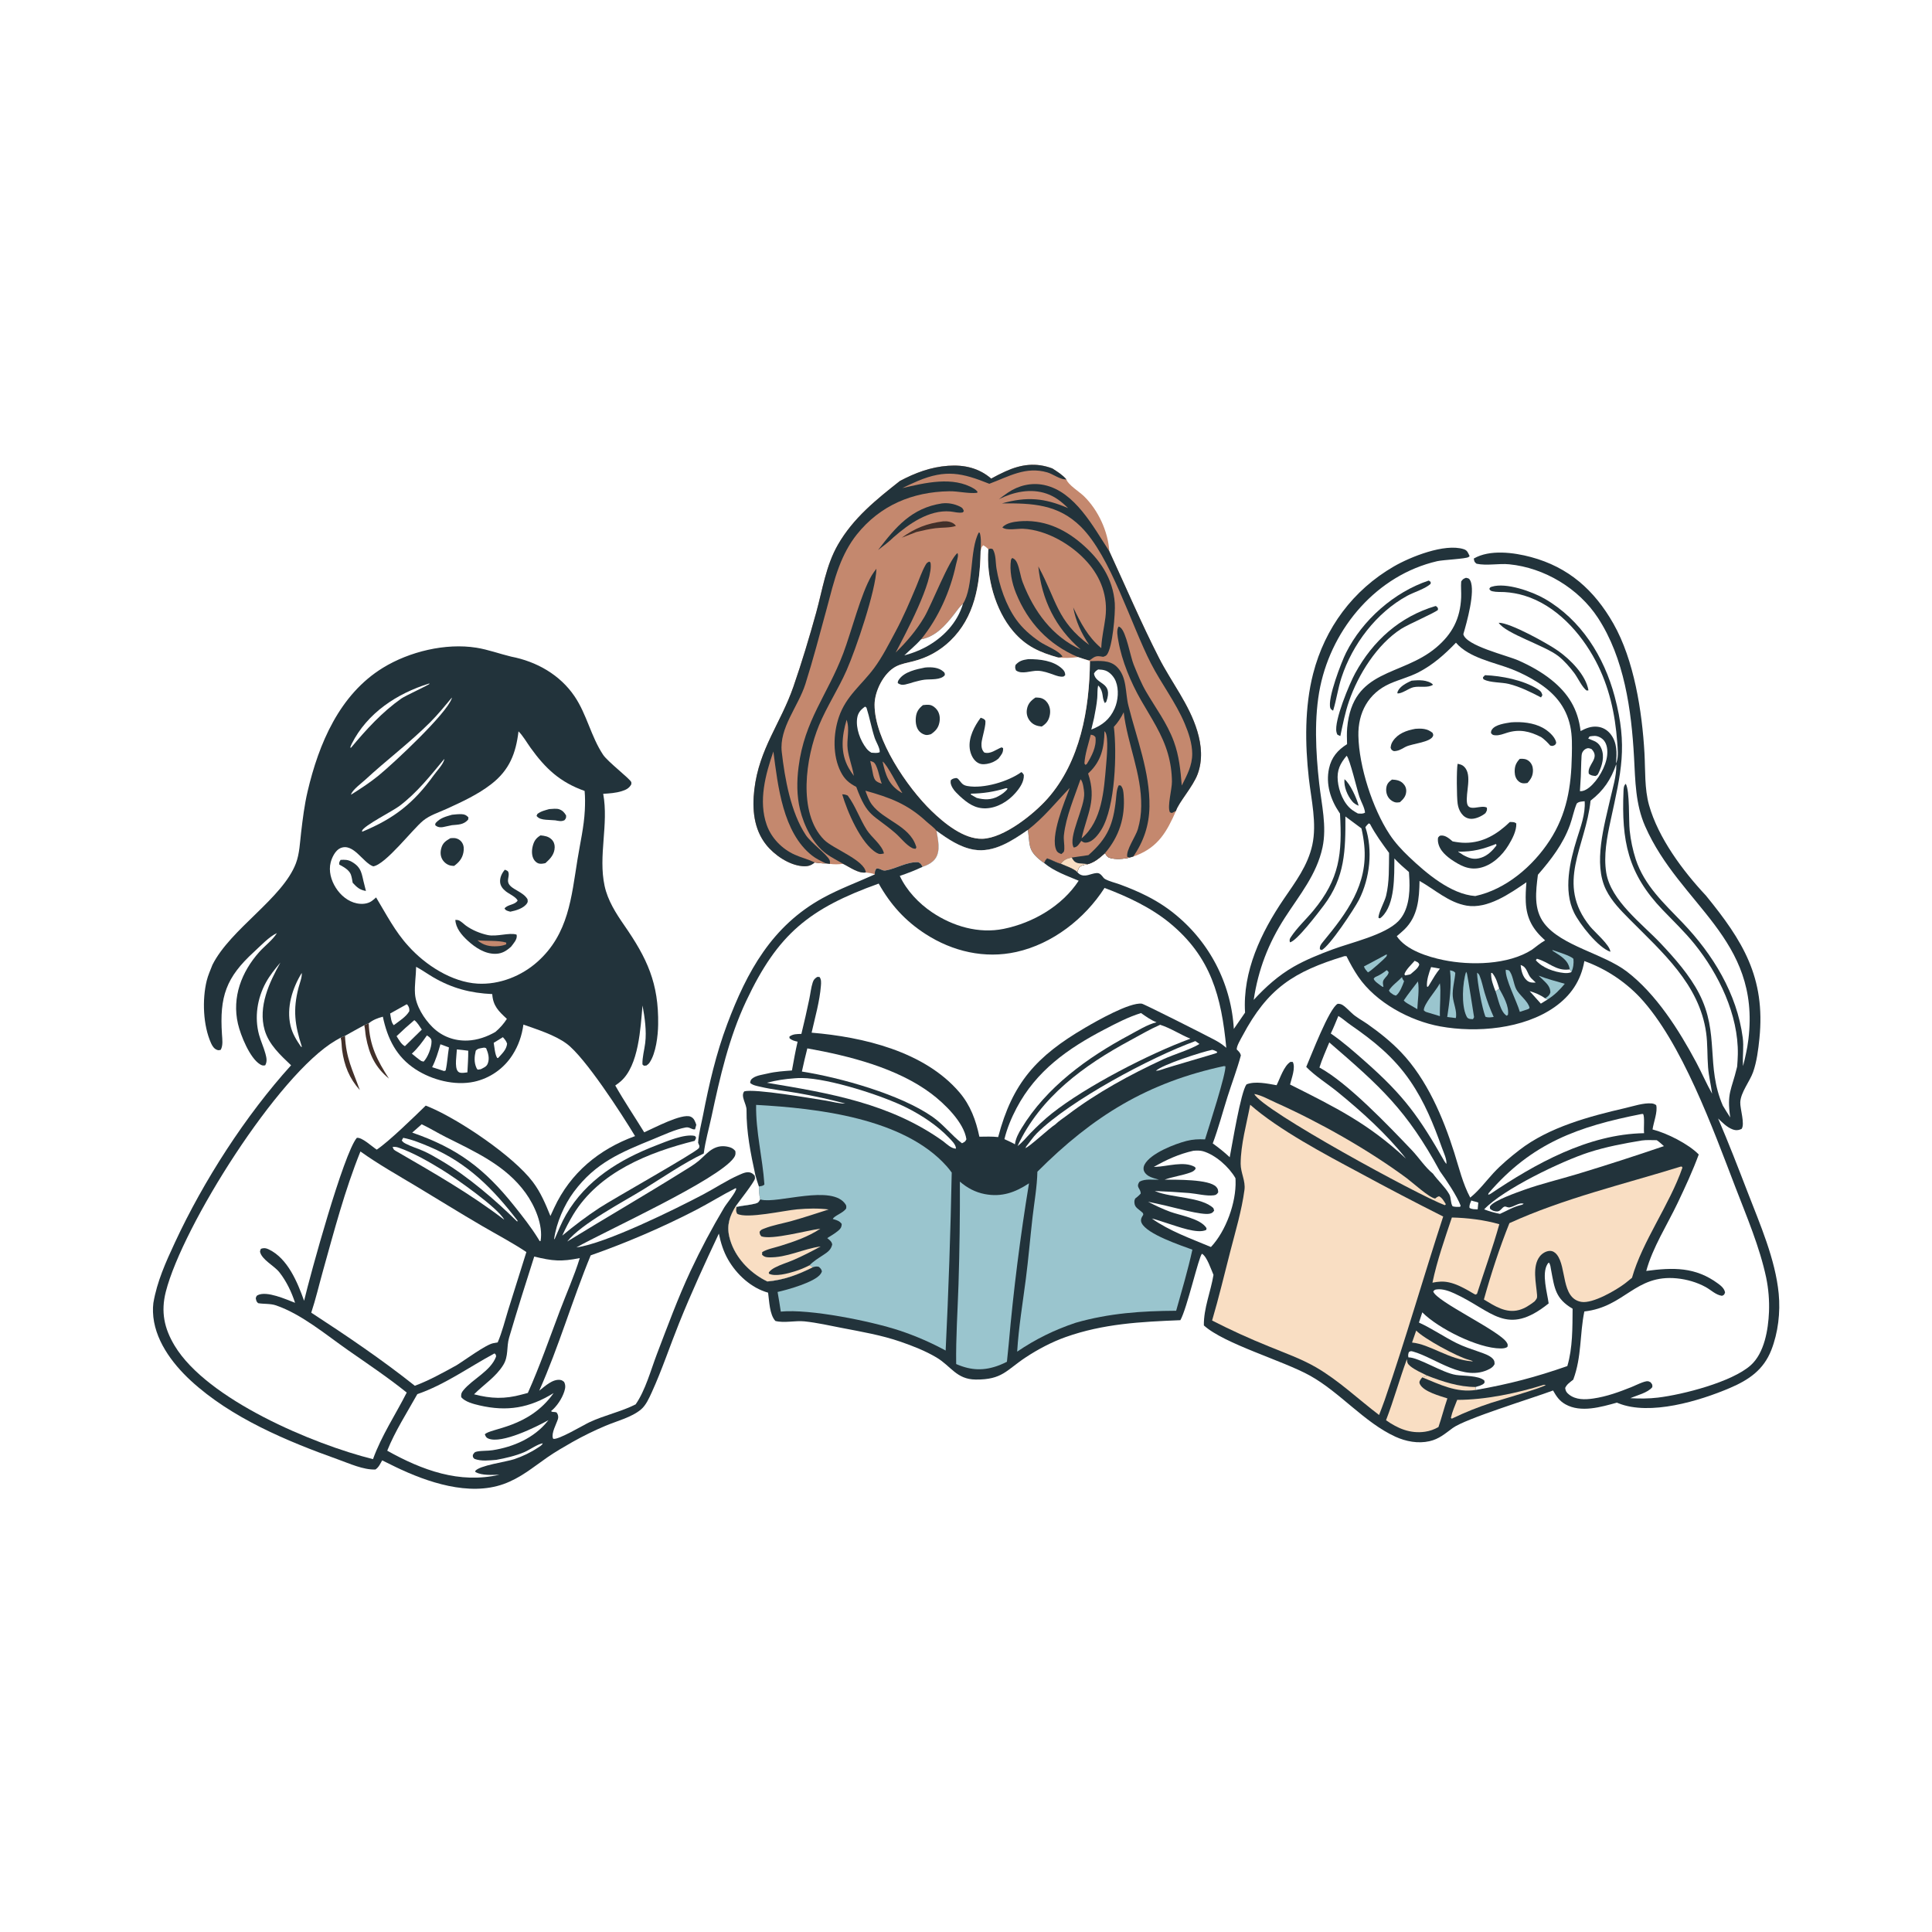 <?xml version="1.0" encoding="utf-8" ?>
<svg xmlns="http://www.w3.org/2000/svg" xmlns:xlink="http://www.w3.org/1999/xlink" width="2226" height="2226">
	<rect width="100%" height="100%" fill="#808080" stroke="none"/>
	<path fill="white" transform="scale(2.175 2.175)" d="M0 0L1024 0L1024 1024L0 1024L0 0Z"/>
	<path fill="#22333B" transform="scale(2.175 2.175)" d="M793.9 329.898C799.918 329.759 820.235 341.092 825.582 344.911C831.999 349.494 840.095 357.61 841.468 365.703L840.529 365.806C838.23 364.31 835.762 358.955 833.963 356.564C831.596 353.418 828.668 350.047 825.575 347.607C818.405 341.95 797.709 335.732 793.9 329.898Z"/>
	<path fill="#22333B" transform="scale(2.175 2.175)" d="M756.882 307.533L757.876 308.28L757.867 309.27C755.124 311.865 748.937 313.722 745.489 315.6C729.086 324.537 716.424 341.308 710.65 358.879C708.785 364.552 708.023 370.42 706.309 376.082L706.182 376.487C705.531 376 704.938 375.788 704.692 374.969C703.183 369.963 710.547 350.774 713.083 345.716C721.744 328.446 738.545 313.616 756.882 307.533Z"/>
	<path fill="#22333B" transform="scale(2.175 2.175)" d="M760.442 321.038C760.963 321.185 760.716 321.064 761.246 321.539C761.872 322.101 761.691 322.277 761.742 323.075C760.233 324.578 746.008 330.712 742.227 333.147C729.446 341.378 719.476 357.332 714.615 371.455C712.551 377.45 711.328 383.729 710.021 389.924L708.498 389.196C708.191 388.573 708.159 388.584 707.979 387.808C706.599 381.871 714.947 362.025 717.862 356.684C727.261 339.462 741.493 326.655 760.442 321.038Z"/>
	<path fill="#C4886E" transform="scale(2.175 2.175)" d="M525.072 253.53Q528.793 251.452 532.675 249.692C540.957 245.952 548.798 244.883 557.495 248.169C560.17 249.914 562.804 251.494 564.895 253.952C565.817 256.835 571.815 260.515 574.22 262.863C581.744 270.209 586.996 281.516 587.647 292.029C596.355 310.863 604.505 330.028 613.939 348.509C620.607 361.57 629.972 373.097 634.242 387.283C636.496 394.773 637.186 402.626 634.427 410.076C631.956 416.747 624.246 425.251 622.958 429.566C618.202 440.421 613.652 448.582 602.007 453.147C601.45 453.365 600.894 453.556 600.325 453.743L598.407 454.285C595.723 455.04 590.447 455.406 587.764 454.407C586.387 453.895 586.066 453.132 585.392 451.898C582.506 454.418 580.14 456.637 576.383 457.743C574.699 458.115 572.579 458.168 571.578 459.706C571.167 460.336 570.919 461.274 570.664 461.988C568.625 460.038 564.612 458.767 561.991 457.586C560.14 457.156 558.098 456.038 556.317 455.31L554.673 454.708C553.834 455.552 553.613 456.094 553.1 457.153C552.547 456.803 552.02 456.461 551.506 456.053C544.571 450.553 545.636 448.188 544.575 440.267C544.548 440.062 544.504 439.859 544.468 439.655C536.239 445.349 526.473 451.882 515.923 450.104C508.502 448.853 502.053 444.41 496.088 440.092C496.846 444.575 498.333 450.542 495.642 454.595C494.083 456.943 491.309 458.329 488.703 459.19C487.932 457.78 487.866 457.483 486.47 456.742C480.349 456.443 474.979 460.086 469.147 461.119C467.241 461.457 466.336 459.851 464.297 460.097C463.491 461.12 463.342 461.825 463.443 463.185C462.044 462.542 460.176 462.412 458.65 462.18C454.644 462.784 450.161 459.317 446.562 457.593Q444.835 457.846 443.089 457.855Q441.343 457.865 439.613 457.632L437.458 457.363C435.485 457.444 433.542 457.127 431.588 456.883C429.443 458.669 427.659 459.063 424.931 458.822C417.912 458.2 410.209 452.945 405.885 447.511C399.254 439.18 398.383 428.491 399.596 418.251C402.167 396.559 413.564 383.191 420.282 363.808C424.752 350.909 428.723 337.692 432.361 324.532C435.71 312.416 437.524 299.599 443.869 288.565C451.995 274.432 464.118 264.706 476.696 254.799C484.763 250.5 493.084 247.388 502.266 246.741C510.776 246.141 518.513 247.885 525.072 253.53Z"/>
	<path fill="#42302A" transform="scale(2.175 2.175)" d="M499.653 276.167C500.737 276.106 501.802 276.116 502.862 276.378C504.193 276.707 505.692 277.397 506.358 278.591C503.333 279.675 498.854 279.393 495.571 279.81C492.123 280.248 488.77 281.023 485.397 281.844L477.652 284.84C484.758 279.772 490.976 277.259 499.653 276.167Z"/>
	<path fill="#22333B" transform="scale(2.175 2.175)" d="M446.151 420.778C447.315 420.818 448.02 420.945 449.077 421.44C453.203 427.004 455.469 433.87 459.206 439.709C461.664 443.549 467.34 447.682 468.26 452.087C466.706 452.481 465.863 452.627 464.426 451.806C456.124 447.067 448.748 429.762 446.151 420.778Z"/>
	<path fill="#22333B" transform="scale(2.175 2.175)" d="M498.951 266.673C502.305 266.291 505.487 266.868 508.539 268.36C509.823 268.988 510.11 269.434 510.582 270.744L510.035 271.437C507.735 271.919 505.605 271.133 503.311 270.936C492.095 269.969 481.308 277.629 473.363 284.598C470.812 287.096 467.973 289.202 465.142 291.365C474.538 279.111 482.892 269.15 498.951 266.673Z"/>
	<path fill="#22333B" transform="scale(2.175 2.175)" d="M523.554 290.933C524.78 290.584 524.834 290.426 525.959 290.974C527.675 294.016 527.319 297.801 527.874 301.154C529.381 310.275 532.867 320.553 538.242 328.114C541.659 332.921 546.103 336.744 550.96 340.044C554.239 342.271 560.893 344.615 562.869 347.828C562.056 348.141 561.412 348.255 560.543 348.317C550.7 345.567 543.43 342.339 536.687 334.398C527.122 323.132 522.377 305.501 523.554 290.933Z"/>
	<path fill="#22333B" transform="scale(2.175 2.175)" d="M464.275 301.277C463.986 312.85 453.459 343.728 448.456 355.117C444.072 365.097 437.955 374.291 433.812 384.339C426.948 400.985 422.333 430.521 436.579 444.898C441.209 449.571 458.22 455.739 458.65 462.18C454.644 462.784 450.161 459.317 446.562 457.593C443.671 455.806 440.408 454.271 437.693 452.255C430.56 446.96 425.853 437.311 423.815 428.882C422.029 421.497 422.071 413.867 423.017 406.365C426.153 381.49 438.295 368.299 446.7 346.091C451.039 334.624 456.067 314.437 461.789 304.805C462.523 303.568 463.392 302.411 464.275 301.277Z"/>
	<path fill="#22333B" transform="scale(2.175 2.175)" d="M583.377 343.346L583.409 342.647C583.673 337.407 584.933 332.297 585.58 327.103C586.959 316.032 583.251 305.94 575.9 297.665C567.722 288.458 554.444 280.703 541.938 280.097C539.15 279.962 533.097 281.219 530.978 279.377C532.902 277.076 537.036 276.415 539.877 276.163C552.336 275.059 563.255 279.745 572.632 287.71C582.536 296.122 589.627 306.35 590.547 319.589C590.911 324.829 589.365 343.037 586.332 346.873C585.811 347.532 585.198 347.633 584.448 347.941C581.943 347.566 580.73 347.186 578.562 348.811C578.423 348.914 578.29 349.024 578.15 349.125C577.177 349.828 577.657 349.615 576.477 349.805C574.656 349.276 572.864 348.687 571.067 348.078C555.459 341.477 544.536 329.808 538.181 314.134C536.018 308.798 534.675 302.236 535.567 296.468L536.199 295.556C537.536 296.075 538.253 296.95 538.821 298.278C540.216 301.544 540.515 305.241 541.808 308.588C547.69 323.818 557.353 337.16 572.506 344.064C559.076 332.489 551.855 317.76 550.032 300.07L550.349 300.646C559.655 317.919 559.857 328.941 577.007 341.662C572.805 335.475 569.876 329.166 568.532 321.763C572.461 330.016 576.264 337.324 583.377 343.346Z"/>
	<path fill="#22333B" transform="scale(2.175 2.175)" d="M529.16 264.432C530.723 263.252 532.296 262.072 533.917 260.971C539.586 257.119 546.456 255.496 553.213 256.945C569.474 260.433 579.203 279.195 587.647 292.029C596.355 310.863 604.505 330.028 613.939 348.509C620.607 361.57 629.972 373.097 634.242 387.283C636.496 394.773 637.186 402.626 634.427 410.076C631.956 416.747 624.246 425.251 622.958 429.566L620.757 430.689L619.749 430.296C618.214 427.339 620.867 418.105 620.817 414.011Q620.784 410.301 620.255 406.628Q619.726 402.956 618.71 399.387C615.757 388.915 609.674 380.109 604.346 370.775C599.059 361.514 594.267 350.111 592.455 339.588C592.077 337.393 591.256 333.755 592.579 331.902C593.077 332.099 593.09 332.069 593.581 332.463C596.638 334.919 598.801 347.784 600.537 352.055C602.462 356.792 604.509 361.903 607.081 366.32C612.255 375.201 618.221 383.004 621.816 392.774C624.642 400.455 625.355 408.047 626.028 416.127C628.755 410.722 631.611 405.501 631.564 399.261C631.523 393.831 629.682 388.307 627.596 383.35C622.824 372.013 615.255 362.296 609.683 351.41C599.145 330.821 588.39 294.758 572.636 279.082C560.546 267.051 546.785 266.529 530.737 266.672C544.022 263.005 553.133 263.737 565.797 269.169C562.48 265.856 558.963 263.075 554.465 261.519C545.922 258.564 537.001 260.578 529.16 264.432Z"/>
	<path fill="#22333B" transform="scale(2.175 2.175)" d="M525.072 253.53Q528.793 251.452 532.675 249.692C540.957 245.952 548.798 244.883 557.495 248.169C560.17 249.914 562.804 251.494 564.895 253.952C564.665 253.951 564.434 253.956 564.204 253.948C561.389 253.852 557.625 251.064 554.788 250.243C543.308 246.92 534.407 252.445 524.074 256.275C509.634 250.482 501.004 248.542 486.074 254.833Q481.978 256.595 477.975 258.561C489.873 255.831 504.851 252.058 516.083 258.95C516.781 259.379 517.304 259.847 517.835 260.467L517.609 261.07C512.803 261.576 507.686 260.152 502.787 260.235C483.323 260.566 466.279 267.667 453.93 283.074C449.858 288.154 446.846 294.006 444.524 300.07C441.716 307.407 439.913 315.166 437.854 322.74C434.264 335.95 430.773 349.313 426.639 362.362C422.876 374.24 412.666 385.582 414.122 398.334C415.737 412.48 418.914 430.413 426.878 442.377C429.55 446.391 438.07 452.568 439.471 455.645C439.755 456.268 439.665 456.976 439.613 457.632L437.458 457.363C435.485 457.444 433.542 457.127 431.588 456.883C429.443 458.669 427.659 459.063 424.931 458.822C417.912 458.2 410.209 452.945 405.885 447.511C399.254 439.18 398.383 428.491 399.596 418.251C402.167 396.559 413.564 383.191 420.282 363.808C424.752 350.909 428.723 337.692 432.361 324.532C435.71 312.416 437.524 299.599 443.869 288.565C451.995 274.432 464.118 264.706 476.696 254.799C484.763 250.5 493.084 247.388 502.266 246.741C510.776 246.141 518.513 247.885 525.072 253.53Z"/>
	<path fill="#C4886E" transform="scale(2.175 2.175)" d="M409.688 398.092C412.087 416.387 414.68 440.957 430.11 453.174C432.334 454.934 434.922 456.127 437.458 457.363C435.485 457.444 433.542 457.127 431.588 456.883C431.458 456.819 431.329 456.754 431.198 456.692C427.895 455.115 424.317 454.258 420.989 452.76C414.27 449.734 408.607 443.947 406.151 436.979C401.682 424.3 405.486 410.273 409.688 398.092Z"/>
	<path fill="#22333B" transform="scale(2.175 2.175)" d="M510.123 319.843C515.921 310.755 513.48 291.255 518.508 282.067L519.041 282.296C519.911 285.497 519.544 288.755 519.46 292.042L519.451 292.63C519.063 309.924 516.359 327 503.353 339.499C497.836 344.8 491.322 348.373 483.934 350.265C480.921 351.036 477.561 351.59 474.775 352.996C468.173 356.328 463.335 366.106 463.297 373.221C463.199 391.662 480.592 417.096 493.412 429.515C500.095 435.989 510.505 444.619 520.403 444.326C531.816 443.989 547.674 431.223 554.891 423.079C572.216 403.531 577.157 375.634 577.373 350.24C582.221 350.134 587.791 349.488 591.575 353.192C597.133 358.631 596.005 366.857 597.746 373.774C602.138 391.226 609.212 409.048 608.91 427.311C608.748 437.097 605.89 445.714 600.325 453.743L598.407 454.285C595.723 455.04 590.447 455.406 587.764 454.407C586.387 453.895 586.066 453.132 585.392 451.898C582.506 454.418 580.14 456.637 576.383 457.743C574.699 458.115 572.579 458.168 571.578 459.706C571.167 460.336 570.919 461.274 570.664 461.988C568.625 460.038 564.612 458.767 561.991 457.586C560.14 457.156 558.098 456.038 556.317 455.31L554.673 454.708C553.834 455.552 553.613 456.094 553.1 457.153C552.547 456.803 552.02 456.461 551.506 456.053C544.571 450.553 545.636 448.188 544.575 440.267C544.548 440.062 544.504 439.859 544.468 439.655C536.239 445.349 526.473 451.882 515.923 450.104C508.502 448.853 502.053 444.41 496.088 440.092C494.782 438.326 492.293 436.629 490.646 435.105C480.713 425.91 471.283 422.42 458.434 418.866C459.375 421.405 460.268 424.057 461.904 426.246C468.087 434.521 481.596 437.304 485.159 447.994C485.521 449.08 485.523 448.615 485.041 449.636C484.361 449.615 483.783 449.523 483.167 449.212C479.917 447.569 477.029 443.645 474.208 441.234C462.333 431.086 459.562 433.049 453.591 416.845C449.729 414.817 447.382 412.82 445.383 408.886C441.011 400.288 441.345 388.783 444.388 379.829C448.181 368.671 456.336 362.963 463.023 353.956C467.382 348.084 470.881 341.109 474.346 334.666C478.528 326.89 481.915 318.887 485.34 310.758C486.917 307.016 488.307 302.756 490.318 299.245C490.922 298.191 491.193 298.016 492.243 297.507L492.899 297.959C494.8 307.684 479.341 336.314 474.48 345.675C480.309 339.962 485.478 333.931 489.635 326.887C493.535 320.28 502.889 296.16 507.234 292.961C507.308 293.251 507.419 293.534 507.455 293.831C507.606 295.07 506.702 297.759 506.431 299.033C503.437 313.143 497.048 327.475 487.909 338.681C495.663 337.221 500.77 331.353 505.395 325.448C506.892 323.536 508.244 321.398 510.123 319.843Z"/>
	<path fill="#C4886E" transform="scale(2.175 2.175)" d="M460.986 403.124C461.57 403.294 461.941 403.383 462.512 403.643C464.785 404.679 465.888 412.06 466.873 414.554L467.129 415.188C466.073 414.792 465.063 414.457 464.16 413.757C463.107 412.941 462.589 410.905 462.381 409.64C462.018 407.443 461.493 405.291 460.986 403.124Z"/>
	<path fill="#C4886E" transform="scale(2.175 2.175)" d="M467.539 403.413C469.855 404.74 476.004 417.107 477.996 420.11C477.794 420.013 477.581 419.936 477.389 419.82C470.794 415.844 469.081 410.562 467.539 403.413Z"/>
	<path fill="#C4886E" transform="scale(2.175 2.175)" d="M577.818 389.185C579.241 389.513 579.432 389.42 580.319 390.548C580.934 395.662 578.27 400.573 575.666 404.813L574.935 405.178L574.459 404.399C574.728 399.51 576.624 393.947 577.818 389.185Z"/>
	<path fill="#C4886E" transform="scale(2.175 2.175)" d="M448.478 381.299C450.309 386.435 448.352 391.693 449.042 396.886C449.636 401.363 451.33 405.663 452.15 410.098L452.314 411.011Q450.774 408.96 449.512 406.727C444.997 398.656 445.996 389.78 448.478 381.299Z"/>
	<path fill="white" transform="scale(2.175 2.175)" d="M487.909 338.681C495.663 337.221 500.77 331.353 505.395 325.448C506.892 323.536 508.244 321.398 510.123 319.843C507.077 330.067 499.49 337.91 490.207 342.875C486.667 344.768 482.937 346.142 479.06 347.17C481.939 344.38 485.276 341.672 487.909 338.681Z"/>
	<path fill="white" transform="scale(2.175 2.175)" d="M458.28 374.305L459.002 374.87C460.674 380.115 461.63 385.608 463.354 390.885C464.015 392.908 466.274 396.47 466.006 398.452C464.711 399.113 463.042 398.796 461.626 398.727C460.528 398.08 459.765 397.481 458.974 396.467C455.684 392.253 453.298 385.806 454.063 380.483C454.485 377.553 455.937 375.959 458.28 374.305Z"/>
	<path fill="white" transform="scale(2.175 2.175)" d="M581.739 354.64C583.014 354.686 584.462 354.797 585.669 355.245C588.066 356.136 590.163 358.6 591.077 360.927C592.788 365.282 592.33 371.052 590.472 375.286C587.925 381.09 583.834 384.271 578.098 386.468L579.55 380.396C580.216 376.903 580.949 373.32 581.251 369.777C581.438 367.574 581.234 365.437 581.682 363.253L582.003 363.333C584.93 366.92 583.468 369.35 585.276 372.462L586.032 371.783C589.921 360.934 580.553 363.02 579.511 356.852C580.105 355.695 580.645 355.321 581.739 354.64Z"/>
	<path fill="#C4886E" transform="scale(2.175 2.175)" d="M585.075 387.338C585.248 387.534 585.46 387.702 585.593 387.927C587.312 390.853 586.232 401.969 585.93 405.467C584.791 418.658 583.841 434.967 572.955 444.108C575.954 430.897 581.123 423.858 576.409 409.759L576.866 409.33C583.441 403.068 584.909 396.009 585.075 387.338Z"/>
	<path fill="#C4886E" transform="scale(2.175 2.175)" d="M595.265 377.319C597.257 394.147 604.782 409.818 604.536 427.017Q604.521 430.13 604.073 433.211Q603.624 436.292 602.752 439.281C601.613 443.129 596.36 450.409 597.153 453.905C597.546 454.039 597.995 454.25 598.407 454.285C595.723 455.04 590.447 455.406 587.764 454.407C586.387 453.895 586.066 453.132 585.392 451.898C582.506 454.418 580.14 456.637 576.383 457.743C574.699 458.115 572.579 458.168 571.578 459.706C571.167 460.336 570.919 461.274 570.664 461.988C568.625 460.038 564.612 458.767 561.991 457.586C560.14 457.156 558.098 456.038 556.317 455.31L554.673 454.708C553.834 455.552 553.613 456.094 553.1 457.153C552.547 456.803 552.02 456.461 551.506 456.053C544.571 450.553 545.636 448.188 544.575 440.267C544.548 440.062 544.504 439.859 544.468 439.655C553.097 432.95 559.236 425.153 566.671 417.389C563.994 424.581 556.115 443.213 559.618 450.457C560.218 451.698 561.058 451.938 562.256 452.422C563.424 451.397 563.729 451.401 563.81 449.801C563.935 447.342 563.327 444.865 563.592 442.4C564.643 432.617 569.2 422.131 572.395 412.805C573.692 413.926 574.192 418.249 574.32 420.014C574.857 427.41 565.578 443.456 568.777 448.956C569.956 448.822 570.491 448.442 571.281 447.538C571.839 446.899 572.308 446.143 572.777 445.438C573.937 446.185 574.246 446.519 575.683 446.321C579.087 445.853 581.925 441.997 583.544 439.31C590.82 427.233 591.716 398.874 590.053 385.039C592.257 382.645 593.811 380.233 595.265 377.319Z"/>
	<path fill="#22333B" transform="scale(2.175 2.175)" d="M576.568 453.002C586.744 444.067 589.738 436.776 591.153 423.517C591.402 421.185 591.474 418.02 592.671 415.975L593.738 416.131C594.972 417.662 595.093 419.299 595.241 421.198C596.148 432.843 592.925 443.089 585.392 451.898C582.506 454.418 580.14 456.637 576.383 457.743C574.699 458.115 572.579 458.168 571.578 459.706C571.167 460.336 570.919 461.274 570.664 461.988C568.625 460.038 564.612 458.767 561.991 457.586C563.578 455.451 565.144 454.788 567.721 454.282L576.568 453.002Z"/>
	<path fill="#F9DEC3" transform="scale(2.175 2.175)" d="M561.991 457.586C563.578 455.451 565.144 454.788 567.721 454.282C568.53 455.671 569.089 456.628 570.731 457.141C571.498 457.38 572.429 457.38 573.225 457.451Q574.803 457.606 576.383 457.743C574.699 458.115 572.579 458.168 571.578 459.706C571.167 460.336 570.919 461.274 570.664 461.988C568.625 460.038 564.612 458.767 561.991 457.586Z"/>
	<path fill="white" transform="scale(2.175 2.175)" d="M519.46 292.042C519.821 290.676 519.756 289.723 520.934 288.862C521.974 289.471 522.71 290.073 523.554 290.933C522.377 305.501 527.122 323.132 536.687 334.398C543.43 342.339 550.7 345.567 560.543 348.317C563.912 348.69 567.705 348.537 571.067 348.078C572.864 348.687 574.656 349.276 576.477 349.805L577.373 350.24C577.157 375.634 572.216 403.531 554.891 423.079C547.674 431.223 531.816 443.989 520.403 444.326C510.505 444.619 500.095 435.989 493.412 429.515C480.592 417.096 463.199 391.662 463.297 373.221C463.335 366.106 468.173 356.328 474.775 352.996C477.561 351.59 480.921 351.036 483.934 350.265C491.322 348.373 497.836 344.8 503.353 339.499C516.359 327 519.063 309.924 519.451 292.63L519.46 292.042Z"/>
	<path fill="#22333B" transform="scale(2.175 2.175)" d="M489.962 353.629C490.095 353.614 490.228 353.595 490.361 353.584C493.453 353.324 497.27 353.519 499.703 355.745C500.487 356.462 500.47 356.482 500.517 357.585C498.537 360.371 492.841 359.7 489.812 360.052C487.905 360.273 485.98 360.836 484.122 361.309C482.595 361.777 481.034 362.286 479.473 362.618C477.919 362.949 476.887 362.749 475.584 361.884C475.571 360.898 475.789 360.569 476.387 359.745C479.25 355.805 485.453 354.531 489.962 353.629Z"/>
	<path fill="#22333B" transform="scale(2.175 2.175)" d="M548.534 369.505C549.273 369.524 550.021 369.527 550.754 369.642C552.439 369.906 553.878 370.88 554.845 372.272C556.186 374.204 556.556 376.481 556.123 378.774C555.571 381.694 554.305 383.309 551.847 384.879C549.329 384.625 547.309 383.983 545.64 381.97C544.179 380.206 543.612 378.025 543.993 375.767C544.499 372.772 546.098 371.131 548.534 369.505Z"/>
	<path fill="#22333B" transform="scale(2.175 2.175)" d="M544.707 349.167C550.78 349.145 558.015 349.902 562.64 354.251C563.75 355.295 564.289 356.158 564.284 357.678L563.399 358.389C561.477 358.66 560.063 358.081 558.256 357.465C555.561 356.486 552.652 355.426 549.759 355.334C546.054 355.216 541.386 357.417 538.214 355.164C537.692 353.804 537.649 353.66 537.961 352.243C540.012 350.006 541.745 349.618 544.707 349.167Z"/>
	<path fill="#22333B" transform="scale(2.175 2.175)" d="M488.917 373.523C490.05 373.373 491.385 373.247 492.518 373.425C494.048 373.665 495.556 374.889 496.437 376.112C497.828 378.044 498.085 380.472 497.628 382.761C497.045 385.686 495.539 387.263 493.168 388.93C492.484 389.107 491.726 389.346 491.006 389.356C489.652 389.374 488.082 388.516 487.156 387.57C485.313 385.689 484.926 382.763 485.138 380.252C485.398 377.162 486.564 375.437 488.917 373.523Z"/>
	<path fill="#22333B" transform="scale(2.175 2.175)" d="M519.508 380.199C520.408 380.534 521.169 380.706 521.802 381.468C522.853 382.733 520.018 391.355 519.933 393.738C519.864 395.653 520.041 397.202 521.405 398.631C524.719 399.632 527.55 397.061 530.579 395.895L531.377 396.314C531.538 398.864 530.308 399.954 528.882 401.892C526.966 403.45 525.229 404.232 522.789 404.668C520.762 405.03 518.998 404.903 517.315 403.611C515.185 401.975 514.01 399.059 513.697 396.461C513.004 390.711 516.156 384.67 519.508 380.199Z"/>
	<path fill="#22333B" transform="scale(2.175 2.175)" d="M541.06 409.007C541.764 409.458 541.928 409.805 542.356 410.504C542.547 414.122 540.191 417.46 537.894 420.08C534.016 424.504 528.372 427.95 522.376 428.198C516.543 428.439 512.506 425.446 508.433 421.723C507.081 420.402 505.567 419.057 504.62 417.404C503.85 416.058 503.333 414.805 503.705 413.252C504.784 412.386 505.167 412.369 506.552 412.137C507.348 412.348 507.508 412.532 508.044 413.185C509.587 415.065 510.054 415.958 512.527 416.396C521.052 417.909 534.13 414.001 541.06 409.007Z"/>
	<path fill="white" transform="scale(2.175 2.175)" d="M532.85 417.542C533.364 417.492 533.044 417.476 533.774 417.802C532.583 419.511 530.623 420.839 528.802 421.826C525.102 423.83 521.32 423.743 517.367 422.669L514.42 420.997L514.266 420.432C520.816 420.345 526.578 419.437 532.85 417.542Z"/>
	<path fill="#22333B" transform="scale(2.175 2.175)" d="M659.551 536.419C658.178 514.614 668.055 493.894 680.043 476.274C686.226 467.186 692.773 458.598 695.171 447.62C697.677 436.142 694.607 423.695 693.326 412.207C691.311 394.13 691.064 374.512 695.625 356.822C701.86 332.64 716.728 312.595 738.382 300.061C747.073 295.031 765.224 287.688 775.381 290.915C777.379 291.55 777.688 292.908 778.514 294.61C778.323 294.77 778.141 294.939 777.943 295.088C776.685 296.041 764.409 296.561 761.331 297.275C729.53 304.651 705.929 332.287 699.381 363.677C695.998 379.899 696.992 398.563 698.824 415.012C700.062 426.13 702.955 437.757 700.578 448.899C697.504 463.307 688.359 474.161 680.609 486.197C671.868 499.772 666.531 513.671 664.126 529.672C670.427 522.855 677.2 516.753 685.287 512.11C691.698 508.428 699.07 505.488 706.001 502.907C715.827 499.249 733.647 495.307 740.793 487.947C746.143 482.438 746.912 473.582 746.613 466.289Q746.518 464.116 746.366 461.947C743.681 459.631 741.039 457.358 738.645 454.736C738.562 463.833 739.098 479.013 731.961 485.732C731.608 486.065 731.437 486.169 731.022 486.476L730.266 486.27C729.963 483.893 733.502 477.664 734.249 474.569C736.053 467.099 735.727 459.452 735.839 451.819C732.199 446.859 728.596 441.969 725.74 436.498L725.091 436.164C724.396 436.806 723.825 437.379 723.296 438.165C727.352 450.386 725.675 465.216 719.923 476.608C717.57 481.27 704.007 501.764 700.092 503.285L699.182 502.841C699.018 501.121 699.843 500.132 700.908 498.84C713.483 483.583 724.711 468.586 722.695 447.835C722.399 444.788 721.89 441.817 721.214 438.835Q716.933 435.708 712.701 432.514C712.791 450.453 712.521 464.695 701.263 479.621C698.437 483.367 686.83 498.689 683.328 499.17C683.008 497.994 683.112 497.497 683.794 496.451C686.982 491.553 691.907 486.994 695.668 482.455C709.696 465.526 711.06 452.282 709.841 430.961L709.461 430.409C704.814 423.545 702.236 415.408 704.029 407.083C705.29 401.224 708.6 397.327 713.589 394.213C713.506 391.316 713.388 388.396 713.657 385.506C716.588 354.004 742.327 358.571 760.762 343.054C769.344 335.83 773.547 327.716 774.029 316.445C774.149 313.631 773.797 310.809 774.049 308.01C774.959 306.748 775.121 306.656 776.572 306.079C777.807 306.336 778.272 306.334 778.882 307.594C781.649 313.318 776.974 329.84 775.181 335.934C776.537 342.112 798.284 347.159 804.412 349.888C810.518 352.608 816.487 355.885 821.721 360.067C830.794 367.316 835.951 375.705 837.296 387.267C840.14 385.769 842.861 384.645 846.153 384.967C848.897 385.236 851.304 386.584 853.041 388.716C856.761 393.281 856.53 398.904 856.054 404.405C856.161 404.138 856.278 403.874 856.375 403.603C857.425 400.683 856.923 396.208 856.696 393.14C855.577 377.956 852.421 363.63 845.254 350.067C837.314 335.044 824.195 320.592 807.484 315.507Q804.91 314.732 802.263 314.263Q799.616 313.793 796.932 313.635C794.951 313.529 792.656 313.702 790.733 313.245C789.649 312.987 789.593 312.931 788.941 311.985C789.358 311.11 789.393 311.081 790.294 310.797C797.813 308.424 811.653 313.374 818.25 317.168C837.526 328.253 849.734 347.849 855.354 368.979C862.379 395.389 858.776 408.869 853.193 434.655C851.271 443.536 849.414 453.22 850.887 462.298C853.293 477.14 869.915 489.35 879.721 499.749C887.207 507.687 895.067 516.593 900.071 526.308C911.009 547.544 903.534 564.688 912.646 585.682C913.875 587.82 915.25 589.885 916.569 591.968C914.675 578.9 917.23 577.493 920.085 565.598L920.239 564.936Q920.503 561.723 920.589 558.5C920.956 537.636 910.472 515.96 897.631 500.06C892.423 493.61 886.467 487.944 880.74 481.976C862.212 462.665 858.958 445.351 860.024 419.153C860.085 417.652 860.091 416.26 861.22 415.193C863.412 418.924 862.729 434.733 863.3 439.949Q863.706 443.831 864.51 447.65Q865.313 451.47 866.505 455.186C871.134 469.16 881.478 478.51 891.353 488.831C907.384 505.587 920.106 526.301 923.187 549.674C923.813 554.426 923.077 559.082 923.305 563.815L923.355 564.736C923.983 562.438 924.483 560.091 924.982 557.761Q925.339 556.129 925.62 554.482Q925.954 552.505 926.197 550.514C932.675 497.008 889.963 479.649 871.51 437.735C866.324 425.954 866.295 413.732 865.602 401.102C864.229 376.102 860.441 348.64 846.48 327.295C836.253 311.659 818.123 300.779 799.522 298.932C793.848 298.369 787.743 299.805 782.181 298.628C780.922 297.616 781.034 297.487 780.716 295.876C789.163 290.964 801.92 292.653 810.981 295.085C830.941 300.44 844.572 312.6 854.683 330.369C865.636 349.615 869.897 376.89 871.13 398.943C871.633 407.934 871.108 417.817 873.557 426.515C878.45 443.888 891.436 461.346 903.683 474.4C923.156 498.277 935.325 517.763 932.018 550.209C931.433 555.955 930.614 562.425 928.69 567.887C926.938 572.865 922.126 578.622 921.883 583.907C921.726 587.302 924.508 595.59 922.552 598.06C920.81 598.81 919.443 598.916 917.653 598.209C914.715 597.047 912.383 594.639 910.14 592.492C915.7 605.422 920.721 618.436 925.787 631.559C932.334 648.52 940.48 667.067 942.241 685.302C943.193 695.161 941.943 705.962 938.312 715.206C934.197 725.685 926.423 730.974 916.381 735.265C900.332 742.124 873.969 750.11 857.258 743.326C857.015 743.227 856.774 743.123 856.532 743.022C848.175 745.333 837.474 748.507 829.304 743.937C826.037 742.109 824.498 739.725 822.703 736.592C812.196 740.546 776.395 751.444 769.523 756.493C765.414 759.512 762.348 762.296 757.237 763.458C751.198 764.831 744.722 763.606 739.154 761.056C722.829 753.582 709.888 737.611 694.002 728.753C679.617 720.732 648.474 711.902 637.725 702.119C637.608 692.99 641.372 684.264 642.828 675.351C641.549 672.46 639.377 665.663 636.735 664.15C635.032 665.571 628.82 693.117 625.284 699.346C604.294 700.2 584.48 701.186 564.453 708.308C557.202 710.887 549.888 714.744 543.449 718.984C533.059 725.823 531.014 730.924 516.844 730.795C506.644 730.703 503.789 723.655 496.007 719.055C490.127 715.579 483.511 712.989 477.072 710.762C467.019 707.286 456.551 705.5 446.136 703.488C439.6 702.226 432.835 700.678 426.221 699.979C421.238 699.452 415.488 700.983 410.748 699.76C407.601 696.328 407.528 689.249 406.885 684.773C397.945 682.291 390.24 675.175 385.682 667.223C383.202 662.896 381.81 658.344 380.804 653.483C373.417 669.156 366.226 684.806 359.754 700.886C354.865 713.034 350.678 725.702 345.247 737.594C343.855 740.642 342.172 744.43 339.58 746.619C334.554 750.864 326.646 752.77 320.595 755.367Q311.667 759.14 303.221 763.895C298.74 766.463 294.191 769.066 289.948 772.013C282.273 777.345 275.706 782.958 266.75 786.16C248.393 792.722 226.341 785.179 209.666 777.155Q206.046 775.406 202.45 773.609C201.447 775.373 200.621 777.331 198.87 778.447C192.488 778.698 185.087 775.266 179.125 773.138C152.051 763.477 122.457 751.093 101.086 731.388C91.003 722.09 81.494 709.273 81.042 695.016Q80.949 692.618 81.242 690.237C83.176 678.841 87.839 668.578 92.671 658.174C107.818 625.557 130.003 591.025 154.199 564.318C148.591 558.969 142.402 553.352 140.189 545.633C136.64 533.255 142.614 520.491 148.532 509.925C145.688 513.281 142.951 516.65 140.83 520.523C136.271 528.851 134.708 538.917 137.222 548.139C138.149 551.539 139.692 554.763 140.605 558.159C141.192 560.343 141.63 562.312 140.489 564.327C139.348 564.586 138.788 564.433 137.8 563.839C132.35 560.567 127.451 548.428 126.047 542.325C122.807 528.244 127.95 514.834 137.323 504.324C140.246 501.046 144.416 497.992 146.697 494.298C142.707 496.036 137.851 501.234 134.558 504.242C119.69 517.823 116.281 527.964 117.582 547.894C117.753 550.505 118.241 553.757 116.925 556.13C116.2 556.29 115.901 556.459 115.151 556.217C113.461 555.671 112.524 554.207 111.825 552.663C107.54 543.187 107.053 529.516 109.502 519.5C110.193 516.673 111.503 513.814 112.546 511.091C122.095 492.089 149.734 475.908 156.765 457.298C158.68 452.229 158.884 446.299 159.516 440.952C160.373 433.705 161.261 426.434 162.927 419.323C168.851 394.046 179.806 367.895 202.869 353.745C216.851 345.167 236.046 340.52 252.361 343.113C258.563 344.098 264.687 346.376 270.807 347.842C284.234 350.442 296.602 357.398 304.37 368.87C310.86 378.453 313.057 390.161 319.475 399.816C321.999 403.612 333.982 412.71 334.43 414.377C334.528 414.739 334.422 415.126 334.417 415.501C333.261 417.605 331.581 418.412 329.347 419.109C326.174 420.098 322.834 420.314 319.538 420.51C322.514 436.725 316.818 453.294 320.28 469.317C321.932 476.965 326.242 483.75 330.64 490.091C342.803 507.626 348.997 520.842 348.644 542.776C348.549 548.692 347.496 557.945 344.063 562.947C343.619 563.595 343.053 564.019 342.416 564.457L341.083 564.541L340.325 563.868C340.196 560.056 341.343 556.236 341.799 552.459C342.565 546.101 341.547 538.9 340.36 532.637C339.295 544.492 338.444 564.404 328.829 572.818C327.916 573.617 326.914 574.326 325.926 575.028C330.741 583.506 336.173 591.539 341.268 599.835C346.31 597.634 361.176 589.654 365.802 591.529C367.698 592.297 368.219 594.092 368.855 595.855L368.174 598.255C366.34 598.525 365.417 596.849 363.229 597.252C357.652 598.28 351.549 601.2 346.311 603.336C328.993 610.4 315.506 615.841 303.908 631.463C298.872 638.246 294.722 647.839 293.558 656.233L293.757 656.518C295.694 652.092 297.453 647.623 299.878 643.431C310.518 625.032 328.385 614.152 347.795 606.682C352.998 604.68 362.519 600.56 367.961 601.718C368.763 602.38 368.534 601.962 368.684 602.953L368.009 604.335C343.587 610.436 317.276 620.909 303.622 643.482Q300.41 648.847 297.849 654.551C304.208 649.259 310.699 644.321 317.628 639.792C324.789 635.112 368.131 610.759 370.206 608.232C370.464 607.917 370.409 607.443 370.51 607.049L369.815 605.318C370.131 600.544 371.479 595.572 372.397 590.859C375.607 574.374 379.325 558.2 385.255 542.441C395.706 514.675 408.921 490.499 435.867 475.699C444.796 470.796 454.205 467.377 463.443 463.185C463.342 461.825 463.491 461.12 464.297 460.097C466.336 459.851 467.241 461.457 469.147 461.119C474.979 460.086 480.349 456.443 486.47 456.742C487.866 457.483 487.932 457.78 488.703 459.19C491.309 458.329 494.083 456.943 495.642 454.595C498.333 450.542 496.846 444.575 496.088 440.092C502.053 444.41 508.502 448.853 515.923 450.104C526.473 451.882 536.239 445.349 544.468 439.655C544.504 439.859 544.548 440.062 544.575 440.267C545.636 448.188 544.571 450.553 551.506 456.053C552.02 456.461 552.547 456.803 553.1 457.153C553.613 456.094 553.834 455.552 554.673 454.708L556.317 455.31C558.098 456.038 560.14 457.156 561.991 457.586C564.612 458.767 568.625 460.038 570.664 461.988C570.835 462.154 571.514 462.842 571.772 463.009C574.831 464.981 577.797 462.71 580.796 462.504C582.273 462.402 582.989 463.052 583.892 464.112C584.431 464.745 584.675 465.262 585.416 465.673C587.697 466.939 590.805 467.623 593.297 468.541C598.211 470.35 603.019 472.345 607.685 474.728C614.089 477.999 619.698 481.748 625.074 486.528Q625.858 487.218 626.625 487.928Q627.391 488.637 628.14 489.365Q628.889 490.093 629.62 490.839Q630.351 491.586 631.063 492.35Q631.775 493.114 632.468 493.896Q633.161 494.677 633.834 495.476Q634.507 496.274 635.161 497.089Q635.814 497.904 636.448 498.735Q637.081 499.566 637.693 500.412Q638.305 501.258 638.897 502.119Q639.488 502.98 640.058 503.855Q640.628 504.731 641.176 505.62Q641.724 506.509 642.25 507.412Q642.776 508.314 643.279 509.229Q643.782 510.145 644.263 511.072Q644.744 511.999 645.201 512.938Q645.659 513.877 646.093 514.827Q646.527 515.777 646.938 516.738Q647.348 517.698 647.735 518.668Q648.122 519.639 648.484 520.618Q648.847 521.598 649.185 522.586Q649.524 523.574 649.837 524.57Q650.151 525.567 650.44 526.57Q650.729 527.574 650.994 528.585Q651.258 529.595 651.497 530.612Q651.736 531.629 651.95 532.651Q652.164 533.673 652.352 534.701Q652.541 535.728 652.704 536.76Q652.867 537.792 653.005 538.827Q653.142 539.862 653.254 540.901Q653.366 541.939 653.452 542.98Q653.539 544.021 653.599 545.064Q656.608 540.764 659.551 536.419Z"/>
	<path fill="white" transform="scale(2.175 2.175)" d="M779.409 635.939C780.62 636.449 781.87 636.517 783.105 637.045L782.782 640.634C781.281 640.571 779.772 640.692 778.464 639.858C778.239 638.357 778.875 637.343 779.409 635.939Z"/>
	<path fill="white" transform="scale(2.175 2.175)" d="M810.3 525.028C813.358 525.953 815.907 526.98 818.514 528.871L819.874 529.413L816.242 531.662Q813.31 528.31 810.3 525.028Z"/>
	<path fill="white" transform="scale(2.175 2.175)" d="M792.221 525.158C790.987 521.858 789.767 518.962 789.9 515.374L790.478 515.425C792.564 517.965 793.242 520.662 794.209 523.732L792.221 525.158Z"/>
	<path fill="white" transform="scale(2.175 2.175)" d="M805.544 511.208C809.175 512.278 808.879 515.948 811.163 518.227C811.935 518.997 812.739 519.746 813.535 520.49C811.805 520.597 810.289 520.586 808.892 519.406C806.602 517.471 805.808 514.071 805.544 511.208Z"/>
	<path fill="white" transform="scale(2.175 2.175)" d="M749.407 508.97C750.605 509.587 751.403 509.628 751.843 510.962C751.182 513.082 748.733 514.71 747.094 516.144L744.386 516.717L743.952 516.129C744.7 513.665 747.682 510.947 749.407 508.97Z"/>
	<path fill="#9AC5CE" transform="scale(2.175 2.175)" d="M734.561 513.938C735.069 514.219 735.278 514.563 735.631 515.013C735.361 516.705 733.9 517.576 733.048 518.958C732.241 520.266 732.675 521.413 732.861 522.842C732.102 522.761 731.175 521.879 730.532 521.433C729.421 520.573 728.202 519.855 727.683 518.497C728.081 517.88 728.343 517.643 729.021 517.347C731.188 516.401 732.719 515.379 734.561 513.938Z"/>
	<path fill="white" transform="scale(2.175 2.175)" d="M758.105 512.3C759.664 512.51 761.219 512.845 762.766 513.133C760.787 515.532 759.261 518.148 757.677 520.814C757.335 521.474 756.856 522.112 756.453 522.74L755.901 522.595C755.696 519.131 756.933 515.519 758.105 512.3Z"/>
	<path fill="#9AC5CE" transform="scale(2.175 2.175)" d="M734.486 505.579L734.715 505.876C734.601 506.27 734.575 506.463 734.293 506.826C733.519 507.819 725.773 514.803 724.636 515.093C723.752 514.088 722.962 513.265 722.523 511.969Q728.524 508.811 734.486 505.579Z"/>
	<path fill="#9AC5CE" transform="scale(2.175 2.175)" d="M831.541 513.513C831.513 513.355 831.487 513.197 831.457 513.039C830.555 508.425 826.554 506.336 822.906 503.944C822.371 503.593 822.575 503.83 822.308 503.234C824.712 504.056 832.408 506.413 833.502 507.967C833.748 510.368 833.426 512.743 832.438 514.964L831.541 513.513Z"/>
	<path fill="#9AC5CE" transform="scale(2.175 2.175)" d="M742.692 517.594C742.85 518.305 742.974 518.672 743.415 519.277C743.534 519.441 743.666 519.595 743.792 519.755C743.034 521.924 741.446 526.118 739.451 527.421L738.207 526.967C737.164 526.227 736.234 525.871 735.776 524.647C737.407 521.998 740.501 519.928 742.692 517.594Z"/>
	<path fill="white" transform="scale(2.175 2.175)" d="M832.438 514.964C831.175 515.501 829.828 515.549 828.479 515.418C823.35 514.921 816.982 512.672 813.584 508.673L814.154 507.885C820.277 509.507 824.126 514.362 830.972 513.584C831.162 513.563 831.352 513.537 831.541 513.513L832.438 514.964Z"/>
	<path fill="#9AC5CE" transform="scale(2.175 2.175)" d="M792.221 525.158L794.209 523.732C796.317 527.635 799.524 533.02 798.815 537.563L798.193 538.078C794.74 536.163 793.584 528.761 792.221 525.158Z"/>
	<path fill="white" transform="scale(2.175 2.175)" d="M266.4 549.427C267.361 550.543 268.175 551.425 268.627 552.864C268.281 556.133 265.945 558.144 263.851 560.476L263.412 560.471C262.183 558.701 261.927 554.637 261.529 552.423L266.4 549.427Z"/>
	<path fill="#9AC5CE" transform="scale(2.175 2.175)" d="M751.131 519.889C751.977 524.149 750.967 530.165 750.802 534.598L745.71 531.646C744.843 531.152 744.282 530.734 743.625 529.981C745.941 526.515 748.625 523.224 751.131 519.889Z"/>
	<path fill="#9AC5CE" transform="scale(2.175 2.175)" d="M815.065 516.854C819.604 518.567 824.254 519.835 828.921 521.14C826.143 524.457 823.579 527.07 819.874 529.413L818.514 528.871C819.891 527.912 820.742 527.391 821.295 525.712C821.265 522.665 819.353 520.973 817.303 518.968Q816.2 517.894 815.065 516.854Z"/>
	<path fill="white" transform="scale(2.175 2.175)" d="M215.472 531.985C215.612 532.109 215.782 532.206 215.894 532.357C216.682 533.425 216.941 534.38 216.811 535.682C215.085 538.711 211.321 540.991 208.592 543.079C207.185 541.585 207.046 538.867 206.676 536.893L215.472 531.985Z"/>
	<path fill="#9AC5CE" transform="scale(2.175 2.175)" d="M782.448 515.286C783.12 515.74 783.447 516.007 783.77 516.788C784.932 519.601 785.577 522.934 786.448 525.87C787.759 530.291 789.368 534.514 791.253 538.721C789.726 538.896 788.333 539.207 786.871 538.586C785.07 533.946 782.574 520.374 782.448 515.286Z"/>
	<path fill="#F9DEC3" transform="scale(2.175 2.175)" d="M755.951 728.675C764.088 731.869 772.893 734.752 781.735 734.734L781.829 736.299C771.422 737.892 762.764 733.393 753.454 729.638C754.416 729.468 755.081 729.103 755.951 728.675Z"/>
	<path fill="white" transform="scale(2.175 2.175)" d="M642.118 556.127C643.167 556.307 643.892 556.695 644.82 557.205C644.706 557.41 644.66 557.674 644.476 557.82C644.172 558.063 619.1 565.234 615.507 566.567C614.381 566.979 613.48 567.191 612.284 567.278C615.707 563.933 636.769 557.21 642.118 556.127Z"/>
	<path fill="#9AC5CE" transform="scale(2.175 2.175)" d="M768.126 513.994C769.423 514.333 770.04 514.306 770.932 515.338C770.634 519.282 769.29 523.868 769.582 527.76C769.852 531.347 771.995 535.812 771.195 539.299L766.642 538.752C767.841 530.821 769.06 521.989 768.126 513.994Z"/>
	<path fill="white" transform="scale(2.175 2.175)" d="M255.536 555.109C256.599 554.923 256.613 554.898 257.529 555.271C258.619 557.826 259.471 560.748 258.351 563.481C257.67 565.14 256.196 565.567 254.722 566.388L253.093 566.647C252.788 566.338 252.638 566.227 252.433 565.784C251.023 562.74 251.293 559.703 252.032 556.573C253.187 555.376 253.935 555.443 255.536 555.109Z"/>
	<path fill="white" transform="scale(2.175 2.175)" d="M242.024 555.903C244.028 556.053 246.046 556.369 248.044 556.606C248.073 560.428 247.802 564.253 247.596 568.068C246.601 568.177 245.408 568.412 244.417 568.327C243.596 568.256 243.038 568.098 242.514 567.466C240.705 565.287 241.929 558.755 242.024 555.903Z"/>
	<path fill="#9AC5CE" transform="scale(2.175 2.175)" d="M797.65 513.681L799.261 513.996C801.382 516.011 801.759 521.237 803.202 524.02C804.894 527.283 809.571 530.39 810.271 533.955L809.605 534.527L805.105 536.017C803.522 530.446 797.218 518.5 797.65 513.681Z"/>
	<path fill="white" transform="scale(2.175 2.175)" d="M226.147 548.505C226.536 548.762 227.214 549.193 227.543 549.493C228.385 550.259 228.602 550.762 228.597 551.879C228.585 554.975 226.59 560.182 224.397 562.377L223.178 562.058C221.42 560.87 219.805 559.487 218.161 558.15C221.325 555.31 223.719 551.969 226.147 548.505Z"/>
	<path fill="white" transform="scale(2.175 2.175)" d="M233.306 553.182L237.824 554.862C237.143 558.895 236.988 563.087 236.08 567.057L235.282 567.374L228.92 565.325C230.902 561.448 232.106 557.35 233.306 553.182Z"/>
	<path fill="#9AC5CE" transform="scale(2.175 2.175)" d="M776.653 514.804C776.883 515.196 776.982 515.322 777.12 515.815C777.425 516.901 780.868 538.685 780.858 538.745C780.783 539.172 780.454 539.513 780.252 539.897C779.734 539.852 778.749 539.846 778.229 539.651C777.354 539.323 777.189 539.016 776.789 538.188C774.074 532.574 774.716 520.54 776.653 514.804Z"/>
	<path fill="#9AC5CE" transform="scale(2.175 2.175)" d="M762.743 520.86C763.423 524.619 762.602 533.687 762.76 538.292L755.639 536.131C754.96 535.911 754.751 535.68 754.24 535.203C754.161 531.967 760.59 524.844 762.353 521.587L762.743 520.86Z"/>
	<path fill="white" transform="scale(2.175 2.175)" d="M219.478 540.414C221.109 541.597 222.292 543.768 223.444 545.415Q218.951 549.779 214.504 554.191C212.546 553.252 211.229 550.665 210.078 548.894Q214.642 544.504 219.478 540.414Z"/>
	<path fill="white" transform="scale(2.175 2.175)" d="M159.844 515.402C160.094 517.589 158.72 520.979 158.155 523.16C155.081 535.008 156.165 542.938 159.923 554.544L159.47 554.527C157.044 550.968 154.91 547.625 153.904 543.365C151.646 533.796 154.839 523.526 159.844 515.402Z"/>
	<path fill="#F9DEC3" transform="scale(2.175 2.175)" d="M750.213 704.843C754.159 709.032 771.829 718.659 777.845 720.261C778.817 720.52 779.413 720.658 780.3 721.148L779.711 721.15C767.458 720.182 757.565 712.103 748.004 711.197L750.213 704.843Z"/>
	<path fill="white" transform="scale(2.175 2.175)" d="M227.252 362.109L227.598 362.191C227.265 362.835 214.783 368.507 212.609 370.036C202.389 377.225 193.948 386.514 185.984 396.053L185.507 396.031C185.758 395.306 185.996 394.66 186.342 393.975C194.598 377.652 210.28 367.381 227.252 362.109Z"/>
	<path fill="white" transform="scale(2.175 2.175)" d="M235.359 402.03C235.335 402.206 235.336 402.387 235.289 402.558C234.583 405.09 231.355 408.486 229.798 410.648C219.151 425.431 208.786 433.604 191.86 440.599L191.774 440.098C192.866 437.282 207.95 429.705 211.54 427.002C220.902 419.952 227.945 410.98 235.359 402.03Z"/>
	<path fill="white" transform="scale(2.175 2.175)" d="M239.373 369.535C239.352 369.676 239.355 369.822 239.31 369.957C236.597 378.094 208.482 404.358 200.54 410.84C195.938 414.596 191.048 417.775 186.031 420.929L185.967 420.724C187.019 418.133 191.435 414.962 193.539 413.015C204.747 402.648 216.989 393.502 227.818 382.68C231.943 378.558 235.637 374.007 239.373 369.535Z"/>
	<path fill="#F9DEC3" transform="scale(2.175 2.175)" d="M817.847 733.575L818.9 733.661C816.287 735.462 794.456 741.624 789.85 743.159Q779.469 746.551 769.615 751.262L769.083 751.535L768.584 751.091C769.289 747.841 770.723 744.667 771.923 741.564C786.785 741.578 803.689 738.018 817.847 733.575Z"/>
	<path fill="white" transform="scale(2.175 2.175)" d="M842.029 390.131C842.92 389.989 843.849 389.827 844.753 389.834C846.569 389.847 848.553 390.904 849.686 392.299C851.398 394.406 851.638 397.529 851.368 400.125C850.763 405.94 846.487 413.458 841.894 417.14C840.538 418.226 838.677 419.293 836.934 419.097Q837.537 411.315 837.654 403.511L837.677 403.047L837.726 402.274C837.781 401.309 837.748 400.187 837.979 399.25C838.242 398.182 839.131 397.123 840.129 396.65C841.335 396.079 841.97 396.394 843.105 396.812C847.928 401.767 840.528 405.053 841.653 409.912C842.904 410.889 843.634 410.855 845.18 411.091C846.239 410.57 846.345 410.464 846.864 409.356C848.726 405.377 850.086 400.864 848.328 396.574C846.844 392.952 844.556 392.61 841.332 391.251L842.029 390.131Z"/>
	<path fill="white" transform="scale(2.175 2.175)" d="M207.999 607.524C209.109 607.491 209.972 607.547 211.035 607.908C218.84 610.565 227.384 615.514 234.421 619.836C240.991 623.872 263.733 639.696 267.124 646.143C249.353 632.531 229.764 621.327 210.445 610.137C208.986 609.292 208.445 609.2 207.999 607.524Z"/>
	<path fill="white" transform="scale(2.175 2.175)" d="M713.362 400.356C715.058 402.042 718.927 418.554 720.135 422.126C721.067 424.885 722.791 427.565 723.113 430.46C721.837 431.266 720.807 430.976 719.32 430.937C718.274 430.342 717.202 429.742 716.234 429.025C711.76 425.71 709.162 419.005 708.662 413.596C708.143 407.987 709.906 404.51 713.362 400.356Z"/>
	<path fill="#22333B" transform="scale(2.175 2.175)" d="M712.208 412.769C715.173 415.033 718.846 423.176 719.722 426.823C718.329 426.241 717.275 425.649 716.295 424.468C713.742 421.391 711.821 416.798 712.208 412.769Z"/>
	<path fill="white" transform="scale(2.175 2.175)" d="M213.588 602.745C218.278 603.615 223.325 605.694 227.716 607.562C247.694 616.058 261.216 629.76 274.183 646.649L273.985 647.122C262.658 635.907 247.605 622.975 233.833 614.888C230.727 613.065 227.556 611.16 224.259 609.706C221.209 608.362 217.959 607.421 215.001 605.891C214.056 605.402 213.445 605.036 212.835 604.137L213.588 602.745Z"/>
	<path fill="white" transform="scale(2.175 2.175)" d="M633.211 551.499L635.402 553.025C630.695 555.981 621.787 558.559 616.302 561.096C598.589 569.289 581.093 578.818 565.512 590.632C563.414 592.223 560.898 593.83 559.022 595.658C556.006 597.503 544.642 608.175 542.854 608.344L543.396 608.275L543.478 607.49C545.458 605.11 547.12 602.445 549.328 600.257C566.715 583.023 609.367 560.16 633.211 551.499Z"/>
	<path fill="white" transform="scale(2.175 2.175)" d="M420.981 571.208C422.265 571.079 423.575 571.053 424.866 571.069C439.158 571.241 467.889 580.452 480.737 587.002C488.59 591.004 496.498 596.25 502.619 602.637C504.04 604.119 506.459 606.388 506.405 608.483C503.922 608.437 501.593 606.11 499.69 604.605C471.622 584.485 439.507 579.097 406.244 573.573C411.116 572.279 415.957 571.554 420.981 571.208Z"/>
	<path fill="#F9DEC3" transform="scale(2.175 2.175)" d="M664.462 579.521C668.126 580.129 672.464 582.596 675.887 584.129C699.046 594.497 724.852 609.078 745.23 624.154C748.17 626.329 757.276 634.62 760.267 634.906C761.038 634.246 761.333 634.027 762.327 633.692C763.987 634.563 764.838 636.235 765.825 637.761L765.847 638.068L765.364 638.432C751.755 633.376 668.382 588.049 664.462 579.521Z"/>
	<path fill="white" transform="scale(2.175 2.175)" d="M223.388 595.565C227.731 597.634 231.844 600.17 236.143 602.333C251.728 610.174 267.866 617.293 278.438 631.954C283.255 638.634 287.8 648.964 286.371 657.385L285.905 657.491L285.062 656.097C281.343 650.073 276.776 644.286 272.358 638.755C256.625 619.057 242.445 608.309 218.367 599.981L223.388 595.565Z"/>
	<path fill="white" transform="scale(2.175 2.175)" d="M869.549 590.138L870.365 590.098C871.38 591.302 870.594 597.971 870.938 600.291C841.307 600.779 813.306 616.469 789.391 632.536L788.359 632.931L788.518 632.132C811.396 605.482 835.991 596.74 869.549 590.138Z"/>
	<path fill="white" transform="scale(2.175 2.175)" d="M869.654 604.165C872.233 603.79 875.02 603.996 877.628 603.999C879.005 604.909 880.208 606.053 881.445 607.142Q858.741 614.895 835.785 621.867C826.248 624.759 816.492 627.038 807.108 630.405C803.275 631.78 791.897 635.808 789.565 638.689C789.05 639.326 789.266 639.601 789.342 640.349C790.379 641.256 791.595 641.766 792.998 641.739C794.059 641.719 794.537 641.265 795.244 640.568C795.518 640.298 795.763 640 796.055 639.75C797.541 638.48 797.736 639.604 799.611 639.635C800.915 639.339 801.911 638.87 803.111 638.331C804.382 637.76 805.787 637.179 807.157 637.685C806.156 638.294 806.587 638.146 805.568 638.385C801.588 639.317 798.303 641.389 794.594 643.034C791.665 642.432 789.002 641.727 786.213 640.638C796.254 629.961 827.205 615.093 841.777 610.402C850.853 607.48 860.263 605.729 869.654 604.165Z"/>
	<path fill="#F9DEC3" transform="scale(2.175 2.175)" d="M734.23 752.338C738.359 741.671 741.34 730.649 745.296 719.958C745.405 721.785 745.583 722.444 747.007 723.634C749.535 725.747 753.007 727.192 755.951 728.675C755.081 729.103 754.416 729.468 753.454 729.638C752.918 730.196 752.571 730.629 752.203 731.324C751.815 732.057 751.82 732.52 752.219 733.302C754.233 737.255 762.848 739.493 766.731 740.782C765.005 745.793 763.723 750.945 761.999 755.965C759.758 757.233 757.457 758.059 754.899 758.436C747.167 759.573 740.361 756.734 734.23 752.338Z"/>
	<path fill="white" transform="scale(2.175 2.175)" d="M708.977 538.188C711.149 539.492 713.185 541.375 715.298 542.834C727.767 551.448 738.407 560.025 747.061 572.675C754.68 583.811 759.373 595.508 763.888 608.116C764.67 610.3 766.601 614.37 766.183 616.608L765.255 615.314C751.814 591.796 743.975 580.664 723.298 562.409C717.389 557.192 711.468 551.952 704.961 547.482C706.443 544.456 707.681 541.299 708.977 538.188Z"/>
	<path fill="white" transform="scale(2.175 2.175)" d="M604.437 536.652C607.089 538.483 609.639 540.391 612.677 541.534C607.815 542.706 602.653 545.97 598.232 548.332C576.106 560.153 554.361 575.861 541.118 597.711C539.524 600.341 538.027 603.083 537.65 606.177C535.875 605.138 533.936 604.32 532.077 603.439C533.448 597.766 535.767 592.202 538.481 587.045C548.885 567.279 565.594 555.484 585 545.366C591.342 542.059 597.581 538.775 604.437 536.652Z"/>
	<path fill="#F9DEC3" transform="scale(2.175 2.175)" d="M769.108 644.95C777.428 645.153 786.254 646.212 794.242 648.511C790.786 660.873 786.334 673.136 782.424 685.376C782.148 685.514 781.901 685.745 781.596 685.79C781.431 685.815 778.117 683.819 777.669 683.573C774.416 681.79 771.276 680.142 767.62 679.332C764.473 678.634 761.917 678.873 758.816 679.483C761.26 667.786 765.317 656.269 769.108 644.95Z"/>
	<path fill="white" transform="scale(2.175 2.175)" d="M614.564 542.855C620.239 544.671 625.118 548 630.584 550.23C608.727 558.256 575.396 575.447 557.283 589.777C553.229 592.984 549.512 596.538 545.906 600.234C543.759 602.435 541.512 605.32 539.033 607.093C551.09 581.089 574.217 564.349 598.656 551.152C603.883 548.33 609.127 545.246 614.564 542.855Z"/>
	<path fill="white" transform="scale(2.175 2.175)" d="M704.17 552.212C731.452 575.76 745.161 588.005 762.776 620.437C766.166 625.125 771.779 633.476 773.768 638.713L773.427 639.303C772.035 639.358 770.868 639.378 769.497 639.03C768.276 637.089 768.825 634.555 767.689 632.576C765.443 628.664 761.7 625.394 759.077 621.711C755.026 618.484 751.542 613.104 747.859 609.245C735.711 596.517 714.011 573.684 698.949 565.498C700.378 560.981 702.372 556.594 704.17 552.212Z"/>
	<path fill="white" transform="scale(2.175 2.175)" d="M632.17 609.6C633.826 609.486 635.673 609.38 637.28 609.846C643.928 611.775 651.085 618.213 654.465 624.123Q654.503 624.787 654.527 625.452C654.901 637.03 649.404 652.2 641.47 660.586C630.854 656.115 619.599 652.178 610.155 645.488C613.033 646.172 615.772 647.237 618.599 648.088C623.43 649.542 634.508 653.897 639.024 651.492L639.132 650.587C636.01 645.477 625.121 643.872 619.781 641.885C615.771 640.392 611.953 638.578 608.16 636.606L616.891 638.508C621.764 639.594 636.558 643.86 640.796 642.936C642.063 642.659 642.451 642.33 643.18 641.293L642.777 639.997C636.584 634.019 620.619 634.581 612.226 631.118C612.068 631.053 611.912 630.982 611.755 630.914Q620.895 631.273 630.014 631.994C633.932 632.331 639.166 633.696 642.958 633.198C644.257 633.027 644.607 632.658 645.33 631.626C645.218 630.28 645.247 629.798 644.302 628.743C640.552 624.556 622.747 624.988 616.97 624.894C621.42 623.298 626.098 622.744 630.515 621.15C631.754 620.703 632.794 620.207 633.404 618.981L632.994 618.191C627.195 614.878 618.446 617.932 612.01 618.136L611.217 618.157C617.968 614.304 624.564 611.312 632.17 609.6Z"/>
	<path fill="white" transform="scale(2.175 2.175)" d="M427.673 555.363C449.679 559.294 475.306 565.729 493.417 579.402C500.269 584.575 510.653 594.551 511.939 603.511C511.294 604.906 510.98 604.9 509.598 605.635C504.024 601.382 499.802 595.692 493.964 591.607C477.166 579.852 445.435 570.88 424.792 567.635Q426.11 561.47 427.673 555.363Z"/>
	<path fill="white" transform="scale(2.175 2.175)" d="M220.435 512.155C223.534 513.802 226.455 515.917 229.496 517.692C239.492 523.528 249.231 526.071 260.758 526.603C261.155 532.852 264.141 535.689 268.514 539.735C266.752 542.437 264.889 544.542 262.452 546.631C258.031 549.224 252.837 551.01 247.695 551.216C240.7 551.496 234.115 549.049 229.127 544.13C224.641 539.706 220.284 532.803 219.839 526.421C219.523 521.885 220.393 516.776 220.435 512.155Z"/>
	<path fill="white" transform="scale(2.175 2.175)" d="M283.004 665.644C292.748 668.014 297.228 668.443 307.134 666.453C304.203 675.928 300.025 685.262 296.515 694.552C291.039 709.044 285.946 723.735 279.622 737.885L276.382 738.739C267.423 741.207 260.091 740.958 251.123 738.609C256.308 733.386 262.669 729.463 266.615 723.051C269.475 718.403 268.228 713.541 269.699 708.565C273.927 694.261 278.449 679.851 283.004 665.644Z"/>
	<path fill="white" transform="scale(2.175 2.175)" d="M820.378 690.47C819.645 684.866 816.554 674.771 819.741 669.647C820.046 669.155 820.115 669.141 820.5 668.825C821.361 669.923 821.413 671.43 821.67 672.789C823.492 682.385 823.919 687.913 833.064 693.274C832.971 703.278 833.139 713.991 830.268 723.657C813.438 729.534 799.37 733.23 781.829 736.299L781.735 734.734C783.082 734.291 785.184 733.837 786.141 732.803C786.653 732.25 786.382 731.927 786.267 731.266C783.12 728.583 775.444 728.984 771.284 728.35C764.053 727.247 751.417 718.976 746.082 719.048C745.852 717.907 745.956 717.35 746.322 716.252C747.31 715.642 747.452 715.662 748.633 715.995C760.487 719.327 775.604 732.356 789.085 725.169C790.291 724.526 791.061 723.873 791.724 722.658C791.72 721.329 791.677 720.726 790.734 719.72C789.074 717.95 785.916 716.944 783.659 716.149C779.504 714.684 775.366 713.382 771.413 711.395C764.725 708.033 758.466 703.702 751.666 700.606L753.438 695.19C761.853 703.717 782.958 714.271 794.845 714.319C796.136 714.324 797.461 714.266 798.537 713.491C798.776 712.379 798.784 712.193 798.161 711.16C794.428 704.97 760.704 689.389 759.245 684.13C759.897 683.325 760.029 683.185 761.121 683.04C764.228 682.63 767.721 683.928 770.506 685.202C790.538 694.365 798.028 708.387 820.378 690.47Z"/>
	<path fill="white" transform="scale(2.175 2.175)" d="M751.981 466.658C760.057 471.189 767.427 478.109 776.899 479.738C788.056 481.656 799.849 473.341 808.592 467.37C808.319 470.857 808.087 474.454 808.265 477.949C808.713 486.743 812.065 492.417 818.495 498.158C816.029 499.547 813.783 501.417 811.514 503.104C798.914 511.202 778.949 511.495 764.736 508.59C756.467 506.9 744.809 503.304 739.918 495.928C741.273 494.776 742.655 493.639 743.933 492.401C751.145 485.411 751.819 476.037 751.981 466.658Z"/>
	<path fill="white" transform="scale(2.175 2.175)" d="M261.976 716.939C262.859 717.787 262.667 717.574 262.784 718.651C259.867 726.379 250.506 730.345 245.455 736.48C244.406 737.754 244.16 738.541 244.329 740.161C246.46 742.631 250.791 743.739 253.919 744.468C268.665 747.908 280.49 745.853 293.266 737.971C280.267 756.501 259.538 756.565 256.834 759.829C257.315 760.953 257.479 761.556 258.712 762.067C265.783 765.003 284.21 755.843 290.526 752.297C290.341 752.53 290.157 752.765 289.969 752.997C282.831 761.792 271.994 766.494 260.992 768.222C258.278 768.649 255.308 768.408 252.683 768.933C251.252 769.22 251.235 769.572 250.474 770.75C250.476 772.025 250.465 771.926 251.367 772.836C255.062 774.179 259.063 773.628 262.903 773.336C267.696 772.47 273.248 771.174 277.719 769.261C280.586 768.035 284.556 765.099 287.46 764.564C287.49 765.391 285.706 766.387 284.996 766.859C281.079 769.468 276.914 771.439 272.464 772.962C268.245 774.405 253.772 776.282 251.713 779.287L251.922 779.85C255.483 781.694 260.636 781.307 264.537 781.203C243.406 786.14 223.522 778.769 205.128 768.481C209.231 758.206 215.671 748.206 221.07 738.53C235.692 733.489 248.441 724.215 261.976 716.939Z"/>
	<path fill="#9AC5CE" transform="scale(2.175 2.175)" d="M508.482 625.949C512.338 629.277 516.7 631.609 521.736 632.563C530.624 634.247 537.757 631.7 545.098 626.848Q538.127 669.24 534.35 712.035L533.404 721.372C532.129 722.024 530.84 722.633 529.503 723.151C521.417 726.282 514.493 726.066 506.518 722.578C506.333 708.549 507.295 694.434 507.753 680.409Q508.611 653.186 508.482 625.949Z"/>
	<path fill="white" transform="scale(2.175 2.175)" d="M544.468 439.655C544.504 439.859 544.548 440.062 544.575 440.267C545.636 448.188 544.571 450.553 551.506 456.053C552.02 456.461 552.547 456.803 553.1 457.153C558.442 461.614 565.072 463.87 571.413 466.549C562.657 479.913 547.208 488.893 531.698 492.046C518.478 494.734 504.795 490.717 493.758 483.287C486.695 478.533 480.273 471.766 476.649 464.006C480.812 462.579 484.72 461.073 488.703 459.19C491.309 458.329 494.083 456.943 495.642 454.595C498.333 450.542 496.846 444.575 496.088 440.092C502.053 444.41 508.502 448.853 515.923 450.104C526.473 451.882 536.239 445.349 544.468 439.655Z"/>
	<path fill="white" transform="scale(2.175 2.175)" d="M856.172 404.846C856.183 405.116 856.198 405.385 856.203 405.655C856.314 410.951 854.318 417.446 853.16 422.588C849.9 437.058 843.824 457.423 850.817 471.449C853.836 477.504 858.584 482.28 863.292 487.029C880.517 504.402 900.19 521.406 903.792 546.994C904.648 553.074 904.337 559.264 904.822 565.375C905.199 570.137 906.349 574.69 906.976 579.4C903.916 573.973 901.451 568.195 898.509 562.693C889.362 545.588 877.212 526.409 861.696 514.593C849.335 505.179 827.172 501.095 818.024 489.149C812.284 481.654 813.598 472.102 814.682 463.395C821.661 455.341 828.014 447.146 831.675 436.998C833.026 433.255 833.7 429.372 835.247 425.681C836.345 424.558 837.966 424.618 839.448 424.436C839.952 431.187 837.266 438.161 835.295 444.502C831.612 456.354 828.059 471.632 833.819 483.424C836.803 489.535 846.559 501.951 853.071 504.197C852.986 500.736 844.67 493.687 842.326 490.789C823.804 467.886 840.055 448.693 842.576 424.134C849.435 418.842 853.362 412.996 856.172 404.846Z"/>
	<path fill="#F9DEC3" transform="scale(2.175 2.175)" d="M890.284 617.996L890.853 617.954L891.251 618.517C884.44 638.251 870.031 657.512 864.522 676.903Q862.781 678.36 860.988 679.752C856.262 683.39 843.707 690.732 837.625 689.644C826.848 687.717 830.035 671.213 824.693 664.577C823.784 663.447 822.544 662.626 821.04 662.648C819.029 662.677 816.93 663.966 815.711 665.513C811.488 670.88 813.784 679.893 814.237 686.043C814.364 687.761 814.012 688.051 812.922 689.399C810.406 691.309 807.743 693.138 804.656 693.963C797.71 695.818 791.741 691.821 786.071 688.392C789.808 674.964 794.391 660.879 799.59 647.947C828.361 634.809 860.117 627.348 890.284 617.996Z"/>
	<path fill="white" transform="scale(2.175 2.175)" d="M389.635 629.449L390.027 629.595C389.945 631.585 384.826 637.623 383.639 639.656Q373.844 656.095 365.734 673.428C359.073 687.714 353.617 702.56 347.995 717.278C344.76 725.75 341.913 736.493 336.724 743.941C329.05 747.848 320.128 749.697 312.228 753.417C308.886 754.991 295.803 762.852 293.084 762.201C293.021 762.078 292.94 761.962 292.895 761.831C291.991 759.165 294.727 754.359 295.544 751.75C295.874 750.694 295.693 749.566 295.115 748.627C294.711 747.971 294.412 748.115 293.718 747.991C292.793 747.962 292.723 748.045 291.884 747.538C294.976 745.034 297.727 740.884 298.942 737.07C299.513 735.28 299.71 733.742 298.799 732.019C298.08 731.5 297.784 731.16 296.882 731.011C292.803 730.341 288.566 734.425 285.644 736.715C296.033 713.431 303.185 688.575 312.91 665.006C331.84 658.352 350.865 650.19 368.701 640.965C375.777 637.304 382.514 633.048 389.635 629.449Z"/>
	<path fill="#9AC5CE" transform="scale(2.175 2.175)" d="M648.796 564.655L648.672 565.226L649.13 564.651C649.754 568.165 640.152 597.702 638.351 603.579C634.902 603.41 631.903 603.533 628.523 604.401C622.257 606.011 609.486 610.955 606.331 616.887C605.73 618.016 605.539 619.282 606.094 620.476C607.47 623.439 611.163 624.082 613.983 624.934C610.573 625.052 606.81 624.318 603.693 625.933C601.466 629.017 604.242 629.365 604.281 632.287C603.599 633.014 602.924 633.673 602.141 634.289L601.382 634.879C600.969 635.752 600.874 636.178 600.945 637.174C601.123 639.669 602.993 640.38 604.597 641.839C605.308 642.486 605.593 642.483 605.625 643.497C605.269 644.118 604.67 644.981 604.524 645.673C604.346 646.515 604.416 647.154 604.782 647.907C607.646 653.805 625.234 659.621 631.651 661.994C629.258 672.9 626.074 683.608 623.054 694.352C604.807 694.45 587.507 695.64 569.858 700.701C558.625 704.443 548.599 709.368 538.832 716.011C539.61 703.119 541.783 690.216 543.433 677.411C544.825 666.607 545.721 655.747 546.959 644.924C547.873 636.94 549.37 628.72 549.54 620.694C578.853 591.342 607.811 573.369 648.796 564.655Z"/>
	<path fill="white" transform="scale(2.175 2.175)" d="M190.938 609.978C200.434 616.756 210.504 622.419 220.49 628.412C232.142 635.407 243.667 642.593 255.409 649.444C263.211 653.996 271.328 658.244 278.843 663.252L269.201 693.972C267.452 699.63 265.986 705.679 263.651 711.104C262.872 711.238 262.099 711.399 261.32 711.536C257.437 712.218 246.115 720.604 241.803 723.25C234.768 727.128 227.276 731.294 219.753 734.095C202.265 720.184 183.595 707.56 164.879 695.368C167.259 688.199 168.993 680.722 171.03 673.443C176.957 652.267 182.688 630.373 190.938 609.978Z"/>
	<path fill="white" transform="scale(2.175 2.175)" d="M274.668 387.424C277.097 389.836 279.065 393.362 281.095 396.185C289.027 407.22 296.745 414.395 309.69 418.985C310.001 422.369 309.971 425.839 309.799 429.23C309.352 438.058 307.344 446.46 305.94 455.15C302.651 475.515 301.198 494.667 284.83 509.379C276.302 517.044 264.567 521.72 253.01 521.065C239.359 520.291 225.312 511.196 216.413 501.25C209.288 493.532 204.61 484.3 199.232 475.397C198.451 476.095 197.657 476.812 196.787 477.398C194.561 478.898 191.606 479.064 189.036 478.543C184.341 477.593 180.417 474.269 177.9 470.297C175.394 466.343 173.993 461.431 175.185 456.796C175.846 454.224 177.643 450.496 180.216 449.334C187.175 446.192 192.267 457.092 197.727 458.94C204.347 457.889 218.358 439.488 224.136 434.737C227.623 431.87 232.419 430.384 236.517 428.511C244.743 424.751 253.174 420.891 260.344 415.303C269.844 407.901 273.275 399.13 274.668 387.424Z"/>
	<path fill="#22333B" transform="scale(2.175 2.175)" d="M290.929 428.607C292.431 428.537 294.805 428.187 296.218 428.695C298.012 429.339 298.936 430.383 299.885 431.972C299.904 433.345 299.901 433.365 299.07 434.458C297.4 435.331 295.899 434.862 294.136 434.561Q291.646 434.458 289.162 434.251C287.198 434.068 285.512 433.778 284.222 432.239L284.651 431.208C286.496 429.725 288.696 429.266 290.929 428.607Z"/>
	<path fill="#22333B" transform="scale(2.175 2.175)" d="M239.478 431.595C241.158 431.424 242.896 431.235 244.586 431.303C246.155 431.365 247.132 431.865 248.15 433.018L247.988 434.2C245.525 436.955 242.836 436.79 239.381 437.134Q237.815 437.482 236.244 437.803C235.397 437.984 234.499 438.236 233.628 438.244C232.408 438.256 231.352 437.942 230.504 437.047L230.721 436.04C233.24 433.234 235.976 432.622 239.478 431.595Z"/>
	<path fill="#22333B" transform="scale(2.175 2.175)" d="M180.411 455.509C182.629 455.396 184.277 455.361 186.257 456.479C191.899 459.665 191.533 463.277 193.028 468.698C193.328 469.788 193.588 470.879 193.846 471.979C190.472 471.387 189.126 470.078 186.833 467.641C186.576 466.246 186.358 464.711 185.896 463.367C185.12 461.108 182.426 459.434 180.428 458.381C180.206 458.265 179.982 458.155 179.759 458.042C179.546 456.792 179.795 456.643 180.411 455.509Z"/>
	<path fill="#22333B" transform="scale(2.175 2.175)" d="M267.444 460.704C268.097 461.024 268.976 461.204 269.266 461.926C270.065 463.922 268.365 466.153 269.525 468.217C271.28 471.338 277.176 472.391 279.462 476.394C279.521 477.239 279.714 477.654 279.242 478.417C277.561 481.137 273.255 482.398 270.328 482.953C270.071 482.882 269.811 482.819 269.556 482.739C268.491 482.404 267.838 482.273 267.263 481.254C268.848 479.052 272.824 479.448 274.217 477.034C273.264 475.055 269.728 473.593 267.946 472.169C266.363 470.905 265.054 469.308 264.923 467.209C264.772 464.792 265.899 462.472 267.444 460.704Z"/>
	<path fill="#22333B" transform="scale(2.175 2.175)" d="M238.593 444.027C239.272 443.984 240.074 443.889 240.76 443.961C242.447 444.138 243.931 445.002 244.827 446.46C245.788 448.023 245.815 449.773 245.496 451.527C244.907 454.758 243.139 456.827 240.549 458.709C239.912 458.668 239.379 458.65 238.741 458.53C237.02 458.203 235.371 456.952 234.446 455.476C233.274 453.606 233.186 451.464 233.751 449.368C234.527 446.489 236.101 445.469 238.593 444.027Z"/>
	<path fill="#22333B" transform="scale(2.175 2.175)" d="M286.327 442.53C288.485 442.74 290.476 443.04 292.117 444.593C293.287 445.701 293.866 447.175 293.84 448.784C293.779 452.515 291.553 454.866 288.943 457.22C287.828 457.478 286.432 457.758 285.321 457.408C284.278 457.079 283.364 456.229 282.812 455.306C281.627 453.324 281.629 450.671 282.142 448.487C282.807 445.659 283.846 444.021 286.327 442.53Z"/>
	<path fill="#22333B" transform="scale(2.175 2.175)" d="M241.214 487.286C241.785 487.318 242.424 487.317 242.967 487.524C244.259 488.017 245.749 489.562 246.879 490.379C250.13 492.727 254.39 494.469 258.304 495.317C263.138 496.365 269.718 493.872 273.622 495.08C273.66 495.259 273.719 495.434 273.738 495.616C273.969 497.74 271.957 499.86 270.751 501.474C268.399 503.621 266.068 505.125 262.791 505.257C256.961 505.491 251.74 501.966 247.619 498.165C244.549 495.333 241.395 491.595 241.214 487.286Z"/>
	<path fill="#C4886E" transform="scale(2.175 2.175)" d="M252.921 498.088C257.441 498.641 263.981 498.021 268.152 499.316L268.169 500.239C266.751 500.851 265.134 501.141 263.601 501.246C259.503 501.527 256.046 500.828 252.921 498.088Z"/>
	<path fill="#9AC5CE" transform="scale(2.175 2.175)" d="M400.539 585.299C432.898 587.085 478.627 592.255 501.377 617.668C502.375 618.783 503.307 619.93 504.164 621.156Q503.233 668.317 500.946 715.432Q495.114 712.266 489.027 709.622Q482.94 706.979 476.645 704.878C461.471 699.86 428.98 693.277 413.611 694.803C413.054 691.339 412.572 687.842 411.914 684.397C417.024 683.276 431.783 679.174 434.724 674.834C435.161 674.189 435.157 674.105 435.402 673.457C435.027 672.16 434.732 671.985 433.721 671.056C432.453 670.798 431.82 670.911 430.594 671.306C422.666 675.253 415.38 678.025 406.502 678.838Q404.9 678.062 403.366 677.161C395.305 672.324 388.584 664.534 386.366 655.253C384.852 648.919 386.56 644.239 389.79 638.886L390.157 639.326C393.417 638.589 396.832 638.425 400.063 637.595C401.67 637.181 401.894 636.761 402.694 635.341C402.145 633.101 402.119 630.831 402.007 628.537C403.108 628.292 404.215 628.328 404.93 627.428C403.988 613.407 400.308 599.443 400.539 585.299Z"/>
	<path fill="#22333B" transform="scale(2.175 2.175)" d="M402.694 635.341C402.832 635.384 402.969 635.433 403.108 635.471C411.784 637.833 441.172 627.04 448.019 638.157C448.448 638.854 448.291 639.328 448.272 640.108C446.8 642.58 441.806 644.003 441.167 645.761C441.354 645.809 441.542 645.85 441.726 645.904C443.441 646.408 444.843 646.872 445.901 648.39C445.83 649.989 445.41 650.772 444.179 651.826C442.379 653.367 440.225 654.604 438.218 655.862C439.399 656.867 440.565 657.6 440.858 659.216C440.24 662.045 438.487 663.247 436.155 664.788C433.494 666.547 431.106 667.944 428.848 670.257L430.594 671.306C422.666 675.253 415.38 678.025 406.502 678.838Q404.9 678.062 403.366 677.161C395.305 672.324 388.584 664.534 386.366 655.253C384.852 648.919 386.56 644.239 389.79 638.886L390.157 639.326C393.417 638.589 396.832 638.425 400.063 637.595C401.67 637.181 401.894 636.761 402.694 635.341Z"/>
	<path fill="#F9DEC3" transform="scale(2.175 2.175)" d="M406.502 678.838Q404.9 678.062 403.366 677.161C395.305 672.324 388.584 664.534 386.366 655.253C384.852 648.919 386.56 644.239 389.79 638.886L390.157 639.326C389.967 640.951 389.718 641.484 390.493 642.964C395.552 645.811 415.471 641.216 422.275 640.634C427.883 640.154 433.393 639.993 438.984 640.697C432.428 642.791 425.872 644.983 419.243 646.83C414.526 648.146 409.337 649.013 404.815 650.815C403.537 651.325 403.125 651.414 402.364 652.538C402.522 653.823 402.508 653.982 403.348 654.948C409.018 656.914 427.355 651.8 434.583 650.885C428.02 655.236 420.571 657.753 413.101 660.08C410.183 660.989 406.364 661.681 403.767 663.274L403.7 664.693C404.806 665.822 405.742 666.009 407.316 666.053C416.814 666.32 425.528 661.517 434.766 660.287C429.966 662.871 425.15 665.389 420.133 667.534C417.017 668.867 413.588 669.86 410.597 671.426C409.232 672.14 408.256 672.814 407.278 674.003L407.322 674.705C410.658 676.448 417.485 674.598 421.003 673.481Q425.074 672.229 428.848 670.257L430.594 671.306C422.666 675.253 415.38 678.025 406.502 678.838Z"/>
	<path fill="white" transform="scale(2.175 2.175)" d="M771.267 340.459C778.194 348.527 791.298 350.799 800.798 354.471Q807.815 357.242 814.21 361.245C823.201 366.894 829.505 374.025 831.802 384.607C832.919 389.754 832.75 395.09 832.653 400.326C832.347 416.711 830.009 431.28 820.898 445.257C812.026 458.866 797.701 471.185 781.493 474.668C768.542 473.743 755.409 462.46 746.442 453.933C742.579 450.259 739.006 446.407 736.07 441.943C727.094 428.297 719.903 406.037 719.585 389.727C719.347 377.519 724.866 367.19 736.294 362.139C741.271 359.939 746.635 358.622 751.475 356.118C759.077 352.186 765.388 346.603 771.267 340.459Z"/>
	<path fill="#22333B" transform="scale(2.175 2.175)" d="M747.716 360.587C749.636 360.392 751.842 360.257 753.763 360.475C755.506 360.673 758.028 361.345 759.132 362.719C756.444 364.594 752.108 363.324 748.924 364.024C748.776 364.057 748.629 364.094 748.482 364.129C746.104 364.748 742.471 367.627 740.246 367.294C740.257 366.861 740.228 366.74 740.423 366.283C741.611 363.488 745.166 361.772 747.716 360.587Z"/>
	<path fill="#22333B" transform="scale(2.175 2.175)" d="M786.664 357.664C795.541 358.016 806.853 360.249 814.491 364.991C815.965 365.906 816.626 366.555 817.061 368.233L816.328 369.459C810.885 366.602 805.253 363.793 799.255 362.302C795.527 361.376 789.411 361.68 786.207 360C785.537 359.649 785.766 359.669 785.562 358.778L786.664 357.664Z"/>
	<path fill="#22333B" transform="scale(2.175 2.175)" d="M737.372 412.965C739.569 413.073 741.619 413.376 743.248 415.002C744.394 416.146 745.021 417.613 744.925 419.253C744.773 421.839 743.43 423.306 741.59 424.963C740.917 425.043 740.187 425.164 739.505 425.079C738.107 424.904 736.653 423.92 735.79 422.839C734.564 421.301 734.106 419.272 734.378 417.338C734.684 415.157 735.684 414.188 737.372 412.965Z"/>
	<path fill="#22333B" transform="scale(2.175 2.175)" d="M805.069 401.992C806.927 401.867 808.524 401.974 809.99 403.223C811.31 404.348 812.002 406.012 812.055 407.728C812.15 410.759 811.124 412.616 809.134 414.786C807.338 415.044 806.018 415.176 804.497 413.919C803.037 412.711 802.436 410.836 802.383 408.996C802.297 406.023 803.041 404.127 805.069 401.992Z"/>
	<path fill="#22333B" transform="scale(2.175 2.175)" d="M749.678 386.096C753.155 385.82 756.098 385.916 758.895 388.24C759.102 388.847 759.37 389.177 759.146 389.816C757.951 393.231 748.195 393.876 744.788 395.539L744.194 395.835C742.281 396.936 740.613 397.889 738.365 397.901C737.151 397.299 737.153 397.365 736.654 396.114C736.799 394.711 737.076 393.775 737.866 392.586C740.589 388.493 745.089 386.942 749.678 386.096Z"/>
	<path fill="#22333B" transform="scale(2.175 2.175)" d="M800.488 382.651C806.035 382.233 812.291 382.835 817.247 385.526C819.913 386.974 823.655 390.054 824.326 393.174C824.468 393.833 824.076 394.101 823.734 394.624C822.505 395.199 822.504 395.294 821.211 394.945C819.718 393.239 818.293 391.826 816.455 390.494C810.347 387.361 804.911 386.081 798.244 388.195C796.38 388.786 794.217 389.651 792.234 389.514C790.797 389.415 790.681 389.341 789.816 388.31C789.902 387.413 789.834 387.238 790.368 386.442C792.146 383.798 797.488 383.125 800.488 382.651Z"/>
	<path fill="#22333B" transform="scale(2.175 2.175)" d="M772.141 404.613C773.621 404.92 774.62 405.124 775.727 406.266C780.047 410.725 776.239 420.083 777.151 425.487C777.978 430.387 784.588 426.082 787.658 427.833C787.812 429.312 787.643 429.442 786.901 430.758C784.87 432.445 781.236 434.149 778.527 433.696C776.605 433.375 775.242 432.391 774.116 430.838C773.034 429.346 772.438 427.584 772.169 425.772C771.656 422.311 771.536 407.765 772.141 404.613Z"/>
	<path fill="#22333B" transform="scale(2.175 2.175)" d="M799.824 435.437C801.223 435.523 802.137 435.294 803.232 436.233C803.423 440.077 801.053 444.523 799.086 447.744C795.718 453.259 790.328 458.419 783.84 459.771C777.83 461.024 773.258 458.363 768.491 455.127C766.768 453.843 765.137 452.491 763.836 450.762C762.323 448.752 761.4 446.237 761.778 443.729C762.296 443.15 762.434 442.704 763.266 442.622C765.752 442.375 767.73 444.246 769.51 445.714C771.723 446.145 774.017 446.468 776.277 446.462C785.733 446.441 793.254 441.784 799.824 435.437Z"/>
	<path fill="white" transform="scale(2.175 2.175)" d="M792.469 447.082C792.662 447.286 792.659 447.611 792.736 447.881C790.648 450.613 788.042 453.238 784.697 454.329C780.954 455.549 778.607 454.791 775.252 453.022L772.528 451.263L772.868 450.725L772.778 451.164C780.319 451.191 785.463 449.884 792.469 447.082Z"/>
	<path fill="#F9DEC3" transform="scale(2.175 2.175)" d="M662.279 585.227C677.3 598.475 702.108 611.6 719.803 621.056Q741.969 633.102 764.506 644.438C753.967 676.774 744.591 709.522 733.514 741.676C732.588 744.327 731.544 746.946 730.548 749.572C719.439 741.158 709.176 731.265 697.068 724.271C689.319 719.794 680.567 716.707 672.312 713.302Q656.89 707.097 642.09 699.528C645.662 687.432 648.593 675.065 651.742 662.851C654.473 652.257 657.789 641.2 659.234 630.356C659.881 625.498 657.214 621.321 657.22 616.483C657.234 606.349 660.401 595.201 662.279 585.227Z"/>
	<path fill="white" transform="scale(2.175 2.175)" d="M465.475 468.064C471.78 479.271 479.519 487.849 490.353 494.826C504.647 504.031 521.615 508.008 538.371 504.287C557.494 500.041 574.639 486.705 585.118 470.364C597.186 474.899 609.676 480.743 619.66 488.95C641.523 506.921 647.034 528.008 649.612 555.061C649.509 554.974 649.406 554.884 649.302 554.798C649.128 554.654 648.95 554.515 648.777 554.369C647.029 552.891 645.233 551.831 643.225 550.748C639.794 548.898 606.083 531.823 604.844 531.675C598.381 530.906 581.056 540.773 574.793 544.438C549.105 559.468 536.309 573.608 528.761 602.348C525.477 601.96 522.115 602.121 518.81 602.149C516.983 593.477 514.095 585.518 508.273 578.685C489.714 556.906 457.081 549.31 429.939 547.044C431.737 539.018 434.241 530.388 434.865 522.193C434.983 520.648 435.151 518.774 434.094 517.521L432.891 517.515C431.633 518.362 431.016 518.922 430.532 520.408C429.632 523.173 429.305 526.439 428.697 529.315Q426.77 538.543 424.522 547.698C422.228 547.778 420.102 547.676 418.188 549.121L418.221 549.949C419.545 551.165 420.797 551.404 422.516 551.815C421.357 556.876 420.427 561.959 419.519 567.07C415.246 567.392 410.862 567.654 406.69 568.665C404.244 569.258 400.868 569.618 398.801 571.099C397.717 571.876 397.536 572.365 397.373 573.642C398.768 574.942 400.92 575.257 402.731 575.685C409.181 577.207 415.952 577.888 422.491 579.021Q435.241 581.24 447.749 584.563C444.685 584.728 440.744 583.538 437.666 583.059C429.849 581.843 399.633 576.58 394.26 578.14C392.165 580.673 395.492 584.826 395.463 587.96C395.355 599.617 397.65 611.045 400.117 622.374C400.676 624.463 401.28 626.501 402.007 628.537C402.119 630.831 402.145 633.101 402.694 635.341C401.894 636.761 401.67 637.181 400.063 637.595C396.832 638.425 393.417 638.589 390.157 639.326L389.79 638.886C391.726 636.155 399.228 626.688 399.885 624.463C400.041 623.936 399.819 623.367 399.787 622.818C399.419 622.423 399.078 622.023 398.63 621.708C398.395 621.543 398.138 621.407 397.873 621.296C395.772 620.417 393.491 621.541 391.573 622.38C385.02 625.247 378.953 629.33 372.63 632.672C357.78 640.523 320.74 658.798 305.33 660.802C321.264 651.827 380.448 625.027 388.745 613.329C389.641 612.065 389.765 611.209 389.522 609.712C388.349 608.321 387.318 607.855 385.578 607.475C382.801 606.87 380.291 607.179 377.783 608.533C374.904 610.088 372.604 612.883 370.1 614.967C367.593 617.054 364.64 618.766 361.873 620.493C341.591 633.157 320.844 645.16 300.464 657.687C307.91 648.219 330.408 636.539 340.964 630C350.545 624.066 362.873 615.664 372.792 611.061C373.63 604.471 375.524 598.016 376.912 591.525C381.406 570.507 386.116 549.74 395.326 530.19C412.011 494.774 428.647 481.294 465.475 468.064Z"/>
	<path fill="white" transform="scale(2.175 2.175)" d="M195.329 542.076C197.573 540.255 200.037 539.313 202.805 538.575C205.253 550.206 209.984 559.886 220.227 566.508C228.926 572.133 240.879 575.235 251.148 573.04Q251.925 572.87 252.692 572.662Q253.459 572.453 254.215 572.208Q254.971 571.962 255.714 571.68Q256.457 571.397 257.186 571.078Q257.914 570.76 258.626 570.405Q259.338 570.051 260.031 569.662Q260.725 569.274 261.398 568.851Q262.072 568.429 262.724 567.974Q263.375 567.519 264.004 567.033Q264.633 566.546 265.237 566.029Q265.841 565.513 266.419 564.967Q266.997 564.421 267.548 563.847Q268.098 563.274 268.62 562.674Q269.141 562.074 269.633 561.449Q270.124 560.824 270.584 560.175Q271.044 559.527 271.472 558.857C274.651 553.92 276.472 548.557 277.268 542.759C284.71 545.406 293.792 548.196 300.161 552.879C309.932 560.064 329.458 590.294 336.41 601.828C317.298 608.802 302.18 621.289 293.552 639.861L291.574 644.152C288.983 637.76 286.453 631.684 282.268 626.126C271.972 612.45 243.541 593.241 227.356 586.413Q226.447 586.03 225.523 585.683C219.655 591.385 205.897 604.844 199.569 608.995C197.079 607.42 191.765 602.313 189.011 602.761C181.964 611.178 164.413 675.051 161.092 689.07C157.592 679.285 152.445 666.663 142.406 661.858C140.882 661.129 139.878 660.979 138.283 661.503C137.867 662.008 137.85 662.563 137.715 663.191L137.746 663.108C138.679 667.351 145.207 670.436 147.991 673.964C151.689 678.652 154.486 684.479 156.307 690.142C151.478 688.311 141.359 683.693 136.557 686.08C135.736 686.488 135.793 686.891 135.481 687.685C135.792 689.032 135.725 689.437 136.745 690.339C139.867 690.865 143.252 690.486 146.243 691.519C159.856 696.221 172.64 707.041 184.391 715.254C194.8 722.528 205.564 729.718 215.456 737.688C209.459 749.516 202.136 760.408 197.59 772.961C165.952 765.093 109.741 741.418 92.538 712.904C86.95 703.642 85.136 694.855 87.845 684.241C96.718 649.475 147.198 569.167 177.764 551.217Q179.102 550.43 180.463 549.682L182.746 548.733C186.12 546.793 189.56 544.957 192.969 543.079L195.329 542.076Z"/>
	<path fill="#42302A" transform="scale(2.175 2.175)" d="M180.463 549.682L182.746 548.733C183.348 560.675 186.686 566.581 190.615 577.459C185.058 571.302 182.346 564.452 181.221 556.261C180.93 554.143 181.039 551.719 180.463 549.682Z"/>
	<path fill="#42302A" transform="scale(2.175 2.175)" d="M192.969 543.079L195.329 542.076C195.734 553.722 199.807 561.736 206.046 571.38C198.666 565.278 195.568 558.547 193.851 549.268C193.477 547.249 193.451 545.049 192.969 543.079Z"/>
	<path fill="white" transform="scale(2.175 2.175)" d="M712.148 506.519L713.279 506.524C715.143 510.263 717.192 513.997 719.554 517.447C728.91 531.108 746.917 540.805 762.933 543.722C782.231 547.237 807.066 545.069 823.524 533.486C832.144 527.419 837.488 519.484 839.291 509.103Q841.368 509.852 843.397 510.719Q845.427 511.587 847.403 512.571Q849.379 513.554 851.295 514.651Q853.21 515.747 855.059 516.953Q856.908 518.158 858.685 519.469Q860.461 520.78 862.158 522.191Q863.855 523.602 865.468 525.11Q867.08 526.617 868.603 528.215C890.91 552.013 907.592 598.458 919.268 628.815C925.238 644.336 932.167 660.557 935.615 676.836Q936.533 681.314 936.904 685.87Q937.276 690.426 937.096 694.993C936.702 704.274 934.708 716.735 927.385 723.251C917.429 732.111 891.565 738.757 878.259 740.36C873.333 740.953 868.596 740.938 863.648 740.668C867.184 739.105 872.866 737.831 875.286 734.825C875.383 733.351 875.278 733.406 874.353 732.228C873.902 732.047 873.48 731.752 872.998 731.684C871.204 731.431 866.194 733.992 864.406 734.711C857.749 737.387 851.149 739.799 844.01 740.842C839.628 741.482 834.784 741.623 831.133 738.713C829.843 737.684 829.336 736.891 829.124 735.267C829.941 733.304 831.792 732.153 833.408 730.853C837.948 718.598 836.766 707.07 839.277 694.732C860.832 692.305 866.185 674.974 888.38 677.203C893.597 677.727 898.926 679.263 903.536 681.785C906.389 683.347 908.892 685.983 912.204 686.439C913.415 685.914 913.316 685.933 913.823 684.703C913.481 682.616 911.804 681.211 910.175 680.003C898.057 671.023 886.266 671.402 872.081 673.258C875.49 660.741 883.187 648.868 888.75 637.161C892.714 628.825 896.71 620.23 899.886 611.566C894.403 605.962 882.966 600.227 875.414 598.314C875.919 594.641 878.232 588.921 877.347 585.423C876.549 584.891 875.893 584.605 874.94 584.525C870.594 584.16 865.316 585.967 861.04 586.956C842.025 591.354 820.553 597.064 804.876 609.213C800.089 612.923 795.279 616.911 791.155 621.359C787.279 625.54 783.626 630.482 779.222 634.09C779.093 634.196 778.96 634.298 778.828 634.402C774.893 627.069 772.87 618.518 770.366 610.594C764.45 591.869 755.848 571.702 742.168 557.375C736.82 551.773 730.721 546.927 724.399 542.471C721.562 540.473 718.434 538.965 715.935 536.526Q714.61 535.215 713.221 533.972C711.805 532.692 710.64 531.65 708.621 531.752C704.076 534.134 694.477 559.433 691.961 565.182C696.674 570.05 703.06 573.967 708.357 578.273C721.181 588.697 734.601 600.793 744.81 613.773C724.786 595.093 707.543 586.668 683.383 574.505C684.2 571.175 686.419 565.618 684.828 562.544L683.596 562.514C680.129 564.637 678.089 571.246 676.258 574.875C671.496 574.042 664.894 572.567 660.309 574.439C657.233 578.582 652.746 606.335 651.428 613.032C648.576 610.338 645.617 608.004 642.435 605.711C645.429 597.721 647.647 589.245 650.225 581.093C652.54 573.772 655.333 566.488 657.332 559.09C657.017 557.763 656.44 557.211 655.504 556.291C655.387 556.176 655.267 556.063 655.149 555.95C654.965 554.239 657.334 550.33 658.169 548.759C671.6 523.491 685.306 514.73 712.148 506.519Z"/>
</svg>
